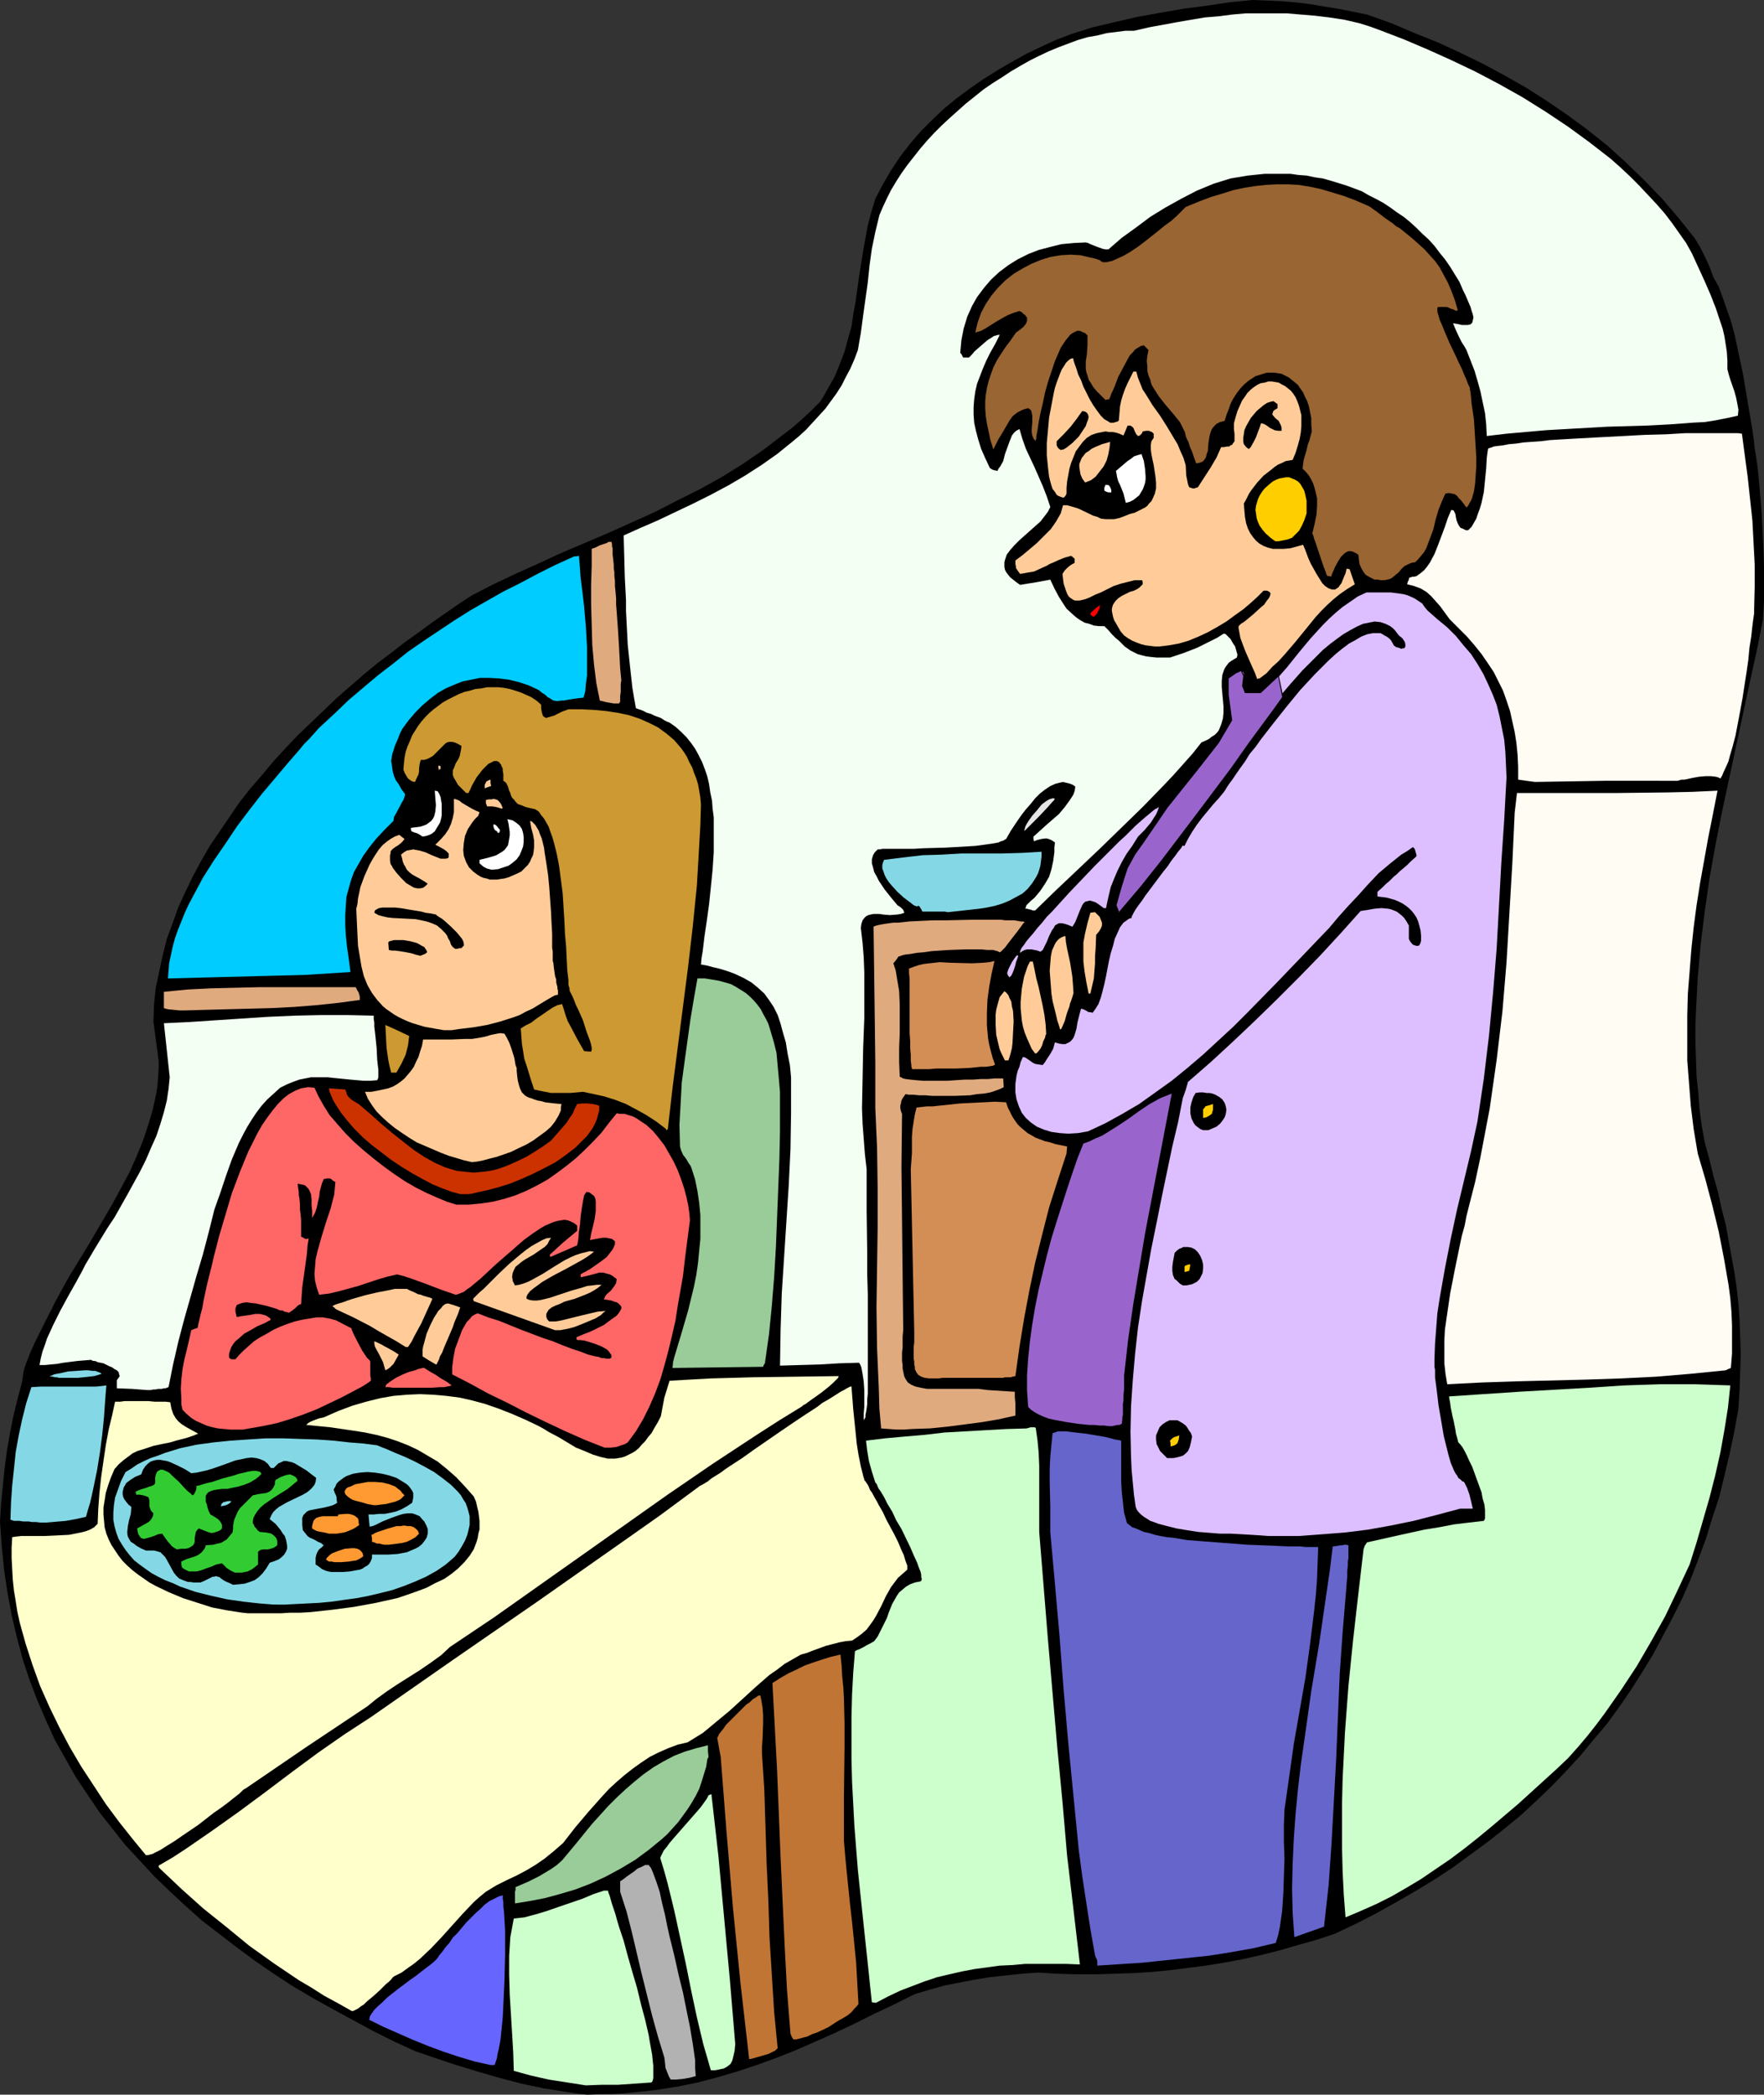 <?xml version="1.0" encoding="UTF-8" standalone="no"?>
<svg
   version="1.0"
   width="129.766mm"
   height="154.035mm"
   id="svg83"
   sodipodi:docname="Women at Odds.wmf"
   xmlns:inkscape="http://www.inkscape.org/namespaces/inkscape"
   xmlns:sodipodi="http://sodipodi.sourceforge.net/DTD/sodipodi-0.dtd"
   xmlns="http://www.w3.org/2000/svg"
   xmlns:svg="http://www.w3.org/2000/svg">
  <rect width="100%" height="100%" fill="#333333" stroke="none"/>
  <sodipodi:namedview
     id="namedview83"
     pagecolor="#ffffff"
     bordercolor="#000000"
     borderopacity="0.25"
     inkscape:showpageshadow="2"
     inkscape:pageopacity="0.0"
     inkscape:pagecheckerboard="0"
     inkscape:deskcolor="#d1d1d1"
     inkscape:document-units="mm" />
  <defs
     id="defs1">
    <pattern
       id="WMFhbasepattern"
       patternUnits="userSpaceOnUse"
       width="6"
       height="6"
       x="0"
       y="0" />
  </defs>
  <path
     style="fill:#000000;fill-opacity:1;fill-rule:evenodd;stroke:none"
     d="m 163.377,582.178 -3.07,-0.323 -3.07,-0.485 -6.141,-0.969 -6.141,-1.293 -6.141,-1.616 -6.141,-1.777 -5.818,-1.777 -5.818,-1.939 -5.656,-1.939 -5.979,-2.747 -5.818,-2.908 -5.656,-3.07 -5.656,-3.07 -5.494,-3.07 -5.494,-3.232 -5.171,-3.393 -5.171,-3.555 -5.01,-3.716 -4.848,-3.716 -4.848,-3.716 -4.525,-4.04 -4.363,-4.04 -4.363,-4.201 -4.04,-4.363 -4.04,-4.363 -3.717,-4.686 -3.555,-4.524 -3.394,-5.009 -3.232,-4.847 -2.909,-5.171 -2.909,-5.171 -2.424,-5.332 -2.424,-5.655 -2.101,-5.494 -1.939,-5.817 -1.616,-6.14 -1.454,-6.14 L 2.101,442.733 1.131,436.27 0.485,429.645 0,422.859 l 0.323,-5.171 0.485,-4.847 0.485,-4.847 0.646,-4.847 0.808,-4.686 0.97,-4.847 1.131,-4.686 1.293,-4.847 0.162,-1.131 0.162,-1.293 0.323,-1.454 0.485,-1.293 1.131,-2.908 1.293,-2.908 1.454,-2.908 1.454,-2.908 1.293,-2.585 0.646,-1.131 0.485,-1.131 2.101,-3.878 2.262,-4.04 4.848,-7.918 4.848,-8.241 2.424,-4.201 2.262,-4.201 2.262,-4.201 1.939,-4.363 1.778,-4.363 1.454,-4.363 1.293,-4.363 0.97,-4.524 0.323,-2.101 0.162,-2.262 0.162,-2.262 v -2.262 l -1.454,-10.988 0.162,-4.686 0.485,-4.686 0.97,-4.524 0.97,-4.524 1.131,-4.524 1.616,-4.363 1.616,-4.524 1.939,-4.201 2.101,-4.363 2.262,-4.201 2.424,-4.201 2.747,-4.04 2.747,-4.04 2.747,-4.04 3.07,-3.878 3.232,-3.716 3.232,-3.878 3.394,-3.716 3.394,-3.555 3.555,-3.393 3.717,-3.555 3.555,-3.393 3.717,-3.232 3.717,-3.232 3.717,-3.07 3.878,-2.908 3.717,-2.908 3.878,-2.747 3.717,-2.747 3.717,-2.585 3.717,-2.585 3.717,-2.424 5.979,-3.07 6.141,-2.908 6.464,-2.908 6.302,-2.908 12.928,-5.494 6.464,-2.908 6.464,-2.908 6.302,-3.232 6.141,-3.07 6.141,-3.393 5.979,-3.716 5.656,-3.878 2.747,-2.101 2.747,-2.101 2.747,-2.101 2.586,-2.262 2.586,-2.424 2.424,-2.424 1.131,-1.777 0.97,-1.777 1.939,-3.393 1.454,-3.555 1.293,-3.393 0.97,-3.555 0.97,-3.393 0.485,-3.393 0.646,-3.555 0.97,-6.948 1.131,-7.11 0.646,-3.555 0.646,-3.555 0.97,-3.716 1.131,-3.716 2.101,-4.04 2.262,-3.878 2.586,-3.878 2.747,-3.555 2.909,-3.393 3.232,-3.232 3.232,-3.07 3.555,-2.908 3.717,-2.747 3.717,-2.585 3.878,-2.424 3.878,-2.262 4.04,-2.262 4.04,-1.939 4.202,-1.939 4.202,-1.616 6.141,-1.939 6.141,-1.454 6.302,-1.454 6.302,-1.131 6.464,-1.131 6.302,-0.808 6.464,-0.969 L 348.248,0 l 7.918,0.323 3.878,0.323 4.04,0.485 3.878,0.646 4.04,0.646 4.04,0.808 4.04,0.808 6.787,2.424 6.464,2.747 6.464,2.585 6.302,2.908 6.302,3.07 5.979,3.232 5.979,3.393 5.818,3.716 5.656,3.878 5.494,4.04 5.494,4.363 5.171,4.686 5.01,4.847 5.01,5.171 4.686,5.494 4.525,5.655 1.454,2.424 1.293,2.585 1.293,2.747 1.131,3.07 1.454,2.585 1.131,3.07 1.131,3.232 1.131,3.232 0.97,3.555 0.808,3.716 1.616,7.594 1.293,7.756 1.293,7.594 0.485,3.555 0.162,1.777 0.323,1.777 0.485,3.393 0.323,3.07 0.808,9.695 0.485,9.856 0.162,4.847 v 4.847 5.009 l -0.323,5.171 -1.778,8.887 -1.939,8.725 -3.878,18.097 -3.878,18.097 -1.778,9.049 -1.616,9.049 -1.293,9.049 -1.131,9.21 -0.808,9.049 -0.485,9.21 -0.162,4.524 v 4.686 l 0.162,4.524 0.162,4.686 0.485,4.524 0.323,4.524 0.646,4.686 0.808,4.524 1.293,4.686 1.131,4.686 1.293,4.524 0.97,4.524 1.131,4.363 0.808,4.363 0.808,4.524 0.808,4.363 0.646,4.363 0.485,4.524 0.323,4.524 0.162,4.686 0.162,4.686 -0.162,4.847 -0.162,5.171 -0.323,5.171 -1.131,6.302 -1.293,6.14 -1.454,6.14 -1.454,5.979 -1.939,5.817 -1.778,5.817 -2.101,5.655 -2.101,5.494 -2.424,5.494 -2.586,5.171 -2.747,5.171 -2.747,5.171 -3.07,5.009 -3.07,4.847 -3.232,4.686 -3.394,4.686 -3.717,4.363 -3.717,4.524 -3.878,4.201 -4.04,4.201 -4.202,4.04 -4.363,4.04 -4.525,3.716 -4.686,3.716 -4.848,3.555 -4.848,3.555 -5.171,3.393 -5.333,3.232 -5.333,3.07 -5.494,3.07 -5.656,2.908 -5.818,2.747 -5.333,1.777 -5.171,1.454 -5.01,1.454 -5.171,1.293 -5.01,1.131 -5.171,0.969 -5.01,0.808 -5.01,0.646 -5.171,0.646 -5.01,0.485 -5.171,0.323 -5.171,0.162 -5.171,0.162 h -5.171 l -5.494,-0.162 -5.333,-0.323 -4.525,0.323 -4.525,0.485 -4.363,0.485 -4.04,0.646 -4.202,0.808 -4.202,0.808 -4.04,1.131 -4.363,1.293 -5.818,2.908 -5.818,2.747 -5.494,2.747 -5.494,2.585 -5.494,2.424 -5.171,2.262 -5.333,2.101 -5.333,1.939 -5.333,1.777 -5.494,1.616 -5.494,1.454 -5.656,1.131 -5.979,0.969 -6.141,0.646 -3.07,0.323 -3.232,0.162 h -3.232 z"
     id="path1" />
  <path
     style="fill:#ccffcc;fill-opacity:1;fill-rule:evenodd;stroke:none"
     d="m 162.893,579.593 -5.171,-0.808 -5.171,-0.808 -5.01,-1.131 -4.686,-1.293 -0.162,-5.171 -0.323,-5.332 -0.646,-10.664 -0.162,-5.494 v -5.332 l 0.162,-2.585 0.162,-2.585 0.485,-2.585 0.485,-2.585 1.454,-0.162 1.454,-0.162 3.07,-0.808 3.232,-0.969 3.232,-1.131 6.626,-2.262 3.07,-1.293 2.909,-0.969 h 1.131 l 0.162,0.646 0.323,0.808 0.323,1.131 0.323,1.131 0.485,1.454 0.485,1.454 0.485,1.777 0.485,1.616 0.646,1.939 0.646,1.939 1.131,4.201 1.293,4.524 1.293,4.363 1.131,4.686 1.131,4.201 0.97,4.201 0.323,1.939 0.323,1.777 0.323,1.777 0.162,1.616 0.162,1.454 v 1.293 1.131 0.969 l -0.162,0.808 -0.323,0.485 -9.373,0.646 h -4.525 z"
     id="path2" />
  <path
     style="fill:#b2b2b2;fill-opacity:1;fill-rule:evenodd;stroke:none"
     d="m 186.486,577.977 -0.485,-0.808 -0.323,-0.808 -0.646,-1.616 -0.162,-1.616 -0.162,-1.293 -1.778,-5.817 -1.616,-5.817 -2.909,-11.634 -2.747,-11.634 -1.454,-5.655 -1.778,-5.494 v -2.908 l 0.97,-0.646 0.808,-0.646 2.101,-1.454 0.97,-0.808 1.131,-0.485 0.97,-0.485 h 0.97 l 0.646,0.808 0.485,1.131 0.485,1.293 0.485,1.293 0.97,2.908 0.646,3.07 0.808,3.232 0.646,3.232 0.646,2.908 0.323,1.293 0.323,1.293 0.485,1.939 0.485,2.101 0.97,4.363 1.131,4.524 0.97,4.847 0.97,4.686 0.808,4.847 0.323,2.262 0.323,2.262 v 2.101 l 0.162,2.262 -1.778,0.485 -1.939,0.323 -1.778,0.162 h -0.808 z"
     id="path3" />
  <path
     style="fill:#ccffcc;fill-opacity:1;fill-rule:evenodd;stroke:none"
     d="m 197.637,575.392 -2.101,-7.271 -1.778,-7.433 -1.616,-7.594 -1.454,-7.271 -1.616,-7.433 -1.616,-7.433 -1.778,-7.271 -0.97,-3.555 -1.131,-3.716 0.162,-0.485 0.323,-0.646 0.485,-0.969 0.808,-0.969 0.808,-1.131 0.97,-1.131 2.262,-2.585 2.262,-2.585 2.262,-2.585 0.97,-1.131 0.808,-1.131 0.808,-1.131 0.485,-0.969 0.808,-0.323 0.97,8.564 0.97,8.564 1.616,17.451 1.616,17.451 1.454,17.451 -0.162,1.777 -0.323,1.454 -0.323,1.293 -0.485,0.969 -0.808,0.646 -0.485,0.323 -0.646,0.323 -0.808,0.162 -0.646,0.162 -0.97,0.162 z"
     id="path4" />
  <path
     style="fill:#6666ff;fill-opacity:1;fill-rule:evenodd;stroke:none"
     d="m 136.39,573.938 -4.363,-0.969 -4.363,-1.293 -4.363,-1.454 -4.363,-1.616 -4.363,-1.777 -4.04,-1.777 -4.04,-1.777 -3.878,-1.939 0.162,-0.323 v -0.485 l 0.485,-0.808 0.808,-1.131 0.97,-0.969 1.293,-1.131 1.293,-1.293 3.07,-2.424 3.232,-2.424 1.616,-1.131 1.454,-1.131 1.454,-1.131 1.293,-0.969 0.97,-0.808 0.808,-0.808 0.646,-0.969 0.808,-0.969 0.808,-1.131 1.131,-1.293 0.97,-1.454 1.293,-1.293 2.424,-2.908 2.586,-2.585 1.454,-1.293 1.131,-1.131 1.293,-0.969 1.293,-0.646 1.293,-0.646 1.131,-0.323 v 0.969 l 0.162,0.969 v 1.131 l 0.162,1.293 0.162,2.585 0.162,2.908 v 3.232 3.393 l -0.162,6.948 -0.323,7.11 -0.162,3.393 -0.323,3.232 -0.323,3.07 -0.485,2.585 -0.323,1.293 -0.162,1.131 -0.323,0.969 -0.323,0.969 z"
     id="path5" />
  <path
     style="fill:#c17535;fill-opacity:1;fill-rule:evenodd;stroke:none"
     d="m 208.302,572.322 -2.424,-21.167 -2.101,-21.006 -1.778,-21.006 -1.616,-20.844 -0.485,-2.585 -0.485,-2.747 0.323,-0.485 0.162,-0.485 0.646,-0.808 0.646,-0.808 0.646,-0.969 0.808,-0.808 1.939,-1.939 1.939,-1.939 0.97,-0.969 0.97,-0.646 0.808,-0.808 0.808,-0.485 0.646,-0.485 0.646,-0.162 0.162,0.646 0.162,0.808 0.162,0.969 0.162,0.969 0.162,2.101 v 2.262 l -0.162,4.524 -0.162,2.101 v 1.777 l 0.646,10.018 0.323,10.18 0.323,10.341 0.485,10.341 0.323,10.341 0.646,10.341 0.646,10.341 0.97,10.018 -0.646,0.646 -0.97,0.485 -0.97,0.485 -1.131,0.323 -2.262,0.646 -1.131,0.323 z"
     id="path6" />
  <path
     style="fill:#c17535;fill-opacity:1;fill-rule:evenodd;stroke:none"
     d="m 220.584,566.828 -0.485,-0.808 -0.323,-0.808 -0.97,-12.28 -0.646,-12.28 -1.131,-24.399 -0.97,-24.237 -0.646,-12.119 -0.646,-12.119 2.262,-1.454 2.262,-1.293 2.101,-0.969 2.262,-1.131 2.262,-0.808 2.424,-0.808 2.586,-0.808 2.747,-0.646 0.323,3.07 0.162,2.908 0.323,3.232 0.162,3.07 0.162,6.786 v 6.625 l -0.162,13.411 v 6.625 6.14 l 0.485,5.655 1.131,11.149 0.646,5.655 1.131,11.311 0.323,5.817 0.323,5.655 -0.485,0.646 -0.646,0.646 -0.808,0.969 -0.97,0.808 -1.293,0.808 -1.454,0.808 -2.747,1.777 -3.07,1.454 -1.454,0.485 -1.293,0.646 -1.293,0.323 -1.131,0.323 -0.808,0.162 z"
     id="path7" />
  <path
     style="fill:#ffffcc;fill-opacity:1;fill-rule:evenodd;stroke:none"
     d="m 97.768,558.91 -3.717,-2.101 -3.878,-2.101 -3.555,-2.262 -3.555,-2.101 -6.949,-4.686 -6.787,-4.847 -6.302,-5.171 -6.464,-5.171 -6.141,-5.494 -6.141,-5.817 -0.162,-0.323 v -0.323 l 3.878,-2.262 3.717,-2.424 7.272,-5.009 7.272,-5.171 7.434,-5.494 7.272,-5.494 7.434,-5.494 7.434,-5.171 3.717,-2.424 3.717,-2.424 22.947,-15.997 22.947,-15.835 22.786,-15.997 11.474,-8.079 11.15,-8.241 0.646,-0.323 0.808,-0.485 0.808,-0.485 0.97,-0.808 1.293,-0.808 1.293,-0.808 1.293,-0.969 1.454,-0.969 3.232,-2.101 3.394,-2.424 7.272,-5.009 3.555,-2.424 3.394,-2.262 3.232,-2.101 1.454,-1.131 1.454,-0.808 1.293,-0.808 1.293,-0.808 0.97,-0.646 0.97,-0.485 0.808,-0.485 0.646,-0.323 0.323,-0.162 h 0.323 l 0.485,6.302 0.646,6.302 0.323,3.232 0.485,3.07 0.646,3.232 0.808,3.232 0.162,0.323 v 0.323 l 0.323,0.323 0.323,0.485 0.323,0.485 0.323,0.646 0.323,0.808 0.485,0.646 0.97,1.777 0.485,0.808 0.485,0.969 1.131,1.939 0.97,2.101 2.262,4.201 0.97,1.939 0.808,1.939 0.808,1.777 0.485,1.616 0.485,1.293 v 0.646 0.485 l -1.293,1.131 -1.293,1.131 -0.97,1.293 -0.97,1.293 -1.454,2.585 -1.293,2.747 -1.454,2.747 -0.808,1.293 -0.808,1.131 -0.97,1.293 -1.293,1.131 -1.293,0.969 -1.454,0.969 -1.778,0.162 -1.778,0.323 -3.717,0.969 -1.778,0.646 -1.778,0.646 -1.616,0.646 -1.778,0.485 -2.262,1.293 -2.262,1.293 -2.101,1.616 -2.101,1.454 -3.717,3.232 -3.717,3.393 -3.717,3.393 -3.717,3.07 -1.939,1.616 -1.778,1.454 -2.101,1.293 -2.101,1.293 -2.747,0.646 -2.586,0.969 -2.586,1.131 -2.586,1.293 -2.424,1.616 -2.262,1.616 -2.262,1.777 -2.262,1.939 -2.101,1.939 -1.939,2.101 -3.878,4.363 -3.555,4.201 -3.394,4.363 -1.293,1.131 -1.293,1.131 -2.586,2.101 -2.586,1.777 -2.424,1.454 -2.747,1.454 -2.747,1.293 -2.909,1.454 -2.909,1.777 -1.778,1.454 -1.616,1.454 -3.07,3.232 -2.909,3.232 -2.909,3.232 -2.909,3.07 -3.07,2.908 -1.778,1.454 -1.616,1.131 -1.778,1.293 -1.939,0.969 -0.485,0.323 -0.485,0.646 -0.646,0.646 -0.808,0.646 -1.616,1.616 -1.778,1.616 -1.939,1.616 -0.808,0.808 -0.808,0.485 -0.808,0.646 -0.646,0.323 -0.646,0.323 z"
     id="path8" />
  <path
     style="fill:#ccffcc;fill-opacity:1;fill-rule:evenodd;stroke:none"
     d="m 242.4,556.487 -1.293,-12.28 -1.293,-12.119 -1.293,-12.28 -0.97,-12.28 -0.646,-12.28 -0.162,-6.14 v -5.979 -6.14 l 0.162,-6.14 0.323,-5.979 0.485,-5.979 0.323,-0.162 0.323,-0.162 0.485,-0.162 0.646,-0.323 0.646,-0.323 0.808,-0.485 0.97,-0.485 1.131,-0.646 0.97,-1.293 0.646,-1.293 1.293,-2.585 0.646,-1.293 0.485,-1.454 0.97,-2.424 0.646,-1.131 0.646,-1.131 0.646,-0.969 0.97,-0.808 0.97,-0.808 1.131,-0.646 1.293,-0.485 1.616,-0.323 0.162,-0.162 0.162,-0.485 -0.162,-0.485 v -0.646 l -0.162,-0.808 -0.323,-0.808 -0.323,-0.808 -0.323,-0.969 -0.97,-2.101 -0.97,-2.262 -2.424,-5.009 -1.454,-2.424 -1.131,-2.424 -1.293,-2.101 -0.97,-1.939 -0.485,-0.808 -0.485,-0.808 -0.485,-0.646 -0.323,-0.646 -0.162,-0.485 -0.162,-0.323 -0.162,-0.162 -0.162,-0.162 -0.97,-3.07 -0.808,-2.908 -0.485,-2.908 -0.323,-2.747 5.333,-0.646 5.333,-0.485 5.656,-0.485 5.494,-0.646 11.474,-0.646 5.656,-0.323 5.656,-0.162 0.646,-0.162 0.485,-0.162 h 0.646 0.485 l 0.323,0.162 0.485,3.393 0.323,3.393 0.162,3.716 v 14.704 3.716 l 2.424,29.893 2.586,29.893 1.454,15.189 1.293,15.027 1.778,15.027 1.778,15.189 -3.878,-0.162 h -3.878 -3.717 -3.717 l -3.555,0.323 -3.555,0.162 -3.555,0.485 -3.555,0.485 -3.394,0.646 -3.555,0.808 -3.394,0.808 -3.394,1.131 -3.394,1.293 -3.394,1.293 -3.394,1.616 -3.394,1.777 z"
     id="path9" />
  <path
     style="fill:#6565cc;fill-opacity:1;fill-rule:evenodd;stroke:none"
     d="m 305.1,546.307 v -0.485 -0.646 l -0.162,-0.646 -0.323,-0.646 -0.162,-0.485 -1.293,-7.271 -1.131,-7.271 -1.131,-7.433 -0.97,-7.271 -1.454,-14.866 -1.454,-14.866 -1.293,-14.704 -1.131,-14.866 -1.293,-14.704 -1.293,-14.381 v -7.11 l -0.162,-6.786 v -3.555 l 0.162,-3.393 0.323,-3.393 0.323,-3.232 0.646,-0.162 0.808,-0.323 h 2.262 l 1.293,0.162 1.293,0.162 2.909,0.323 2.909,0.485 2.747,0.485 1.293,0.323 1.131,0.323 0.97,0.162 0.808,0.162 v 5.655 5.655 l 0.162,2.908 0.323,2.908 0.323,2.908 0.808,2.908 0.646,0.485 0.808,0.646 0.97,0.323 1.131,0.485 1.131,0.485 1.454,0.323 1.616,0.485 1.454,0.323 1.778,0.323 1.778,0.162 3.878,0.646 4.04,0.323 4.202,0.323 8.403,0.646 4.04,0.162 4.04,0.162 3.555,0.162 h 1.616 1.616 l 1.454,0.162 h 1.293 1.131 1.131 l -0.162,4.363 -0.162,4.524 -0.323,4.363 -0.485,4.524 -1.131,9.21 -1.293,9.372 -1.616,9.21 -1.616,9.21 -1.293,9.21 -1.293,9.049 -0.162,4.201 v 4.686 l 0.162,4.686 -0.162,4.847 -0.162,4.847 -0.323,4.847 -0.323,2.262 -0.323,2.262 -0.485,2.262 -0.646,2.101 -6.141,1.454 -6.302,1.131 -6.141,0.969 -6.141,0.646 -6.141,0.646 -6.141,0.646 z"
     id="path10" />
  <path
     style="fill:#6565cc;fill-opacity:1;fill-rule:evenodd;stroke:none"
     d="m 359.883,538.39 -0.485,-6.786 -0.162,-6.786 0.162,-6.786 0.323,-6.948 0.485,-6.786 0.646,-6.786 0.808,-6.948 0.97,-6.786 1.939,-13.734 2.262,-13.573 1.939,-13.411 0.97,-6.625 0.808,-6.625 1.293,-0.162 0.808,-0.162 h 0.646 l 0.485,-0.162 h 0.485 l 0.646,0.162 v 0.485 0.646 0.485 1.131 0.808 l -0.162,0.969 v 1.131 l -0.162,1.454 v 1.616 l -0.162,1.777 -0.162,2.101 -0.97,11.634 -0.808,11.634 -0.97,23.268 -0.646,11.795 -0.646,11.795 -0.808,11.634 -0.646,5.817 -0.646,5.817 z"
     id="path11" />
  <path
     style="fill:#ccffcc;fill-opacity:1;fill-rule:evenodd;stroke:none"
     d="m 374.104,532.896 -0.485,-6.302 -0.323,-6.463 -0.162,-6.302 v -6.463 -6.463 l 0.162,-6.463 0.646,-12.927 0.97,-12.927 1.293,-12.765 1.454,-12.765 1.454,-12.442 0.323,-0.969 0.646,-0.969 7.918,-1.777 8.08,-1.777 4.04,-0.646 4.202,-0.808 4.04,-0.485 4.202,-0.485 0.323,-0.646 v -1.131 -1.293 l -0.162,-1.454 -0.485,-1.616 -0.323,-1.777 -1.293,-3.555 -1.293,-3.555 -0.808,-1.616 -0.646,-1.454 -0.646,-1.293 -0.646,-1.131 -0.646,-0.808 -0.485,-0.485 -0.323,-1.293 -0.323,-1.131 -0.162,-1.131 -0.162,-0.808 -0.323,-1.616 -0.323,-1.293 -0.485,-2.424 -0.162,-1.293 -0.162,-0.808 -0.162,-0.969 9.534,-0.646 4.848,-0.323 4.848,-0.323 19.715,-1.131 9.858,-0.646 9.858,-0.323 h 9.858 l 4.848,0.162 4.848,0.162 -0.323,3.07 -0.323,3.07 -0.97,6.14 -1.131,6.302 -1.454,6.463 -1.616,6.302 -1.778,6.14 -1.778,6.14 -1.939,6.14 -3.394,7.271 -3.394,7.11 -3.878,6.948 -4.04,6.948 -4.363,6.625 -4.525,6.463 -2.424,3.232 -2.424,3.07 -2.586,3.07 -2.747,3.07 -3.232,3.07 -3.555,3.232 -7.11,6.463 -7.434,6.302 -3.717,3.07 -3.878,3.07 -3.878,2.908 -4.04,2.747 -4.04,2.747 -4.04,2.424 -4.202,2.424 -4.202,2.101 -4.363,1.939 z"
     id="path12" />
  <path
     style="fill:#99cc99;fill-opacity:1;fill-rule:evenodd;stroke:none"
     d="m 143.177,529.018 v -0.808 -1.616 -0.808 l 0.162,-0.485 v -0.808 l 3.394,-1.454 3.232,-1.616 1.616,-0.969 1.616,-0.969 1.616,-1.131 1.454,-1.293 4.04,-4.847 4.202,-5.171 4.525,-5.009 2.424,-2.424 2.424,-2.262 2.424,-2.101 2.586,-2.101 2.747,-1.939 2.747,-1.616 3.07,-1.616 2.909,-1.131 3.232,-0.969 3.232,-0.808 v 0.808 0.808 l 0.162,1.616 -0.162,0.323 -0.162,0.323 -0.323,2.101 -0.646,2.101 -0.646,2.101 -0.646,1.939 -0.97,1.939 -1.131,1.939 -1.131,1.777 -1.293,1.777 -1.293,1.777 -1.454,1.616 -1.616,1.777 -1.616,1.454 -1.778,1.454 -1.778,1.454 -3.717,2.747 -4.04,2.424 -4.202,2.262 -4.202,1.939 -4.202,1.616 -4.363,1.293 -4.202,1.131 -4.202,0.808 z"
     id="path13" />
  <path
     style="fill:#ffffcc;fill-opacity:1;fill-rule:evenodd;stroke:none"
     d="m 40.562,515.607 -3.717,-4.524 -3.717,-4.686 -3.717,-5.009 -3.394,-5.171 -3.394,-5.171 -3.232,-5.494 -2.909,-5.494 -2.747,-5.655 -2.586,-5.817 -2.101,-5.817 -1.939,-5.979 -1.616,-5.817 -0.646,-2.908 -0.485,-3.07 -0.485,-2.908 -0.323,-3.07 -0.162,-2.908 -0.162,-3.07 v -2.908 l 0.162,-2.908 1.131,-0.162 1.454,-0.162 h 1.454 1.616 3.394 l 3.394,-0.162 3.394,-0.162 1.616,-0.323 1.616,-0.323 1.293,-0.323 1.293,-0.485 1.131,-0.646 0.97,-0.969 0.162,-4.04 0.323,-4.363 0.485,-4.524 0.646,-4.524 0.646,-4.363 0.808,-4.363 0.97,-4.04 0.808,-3.716 h 1.454 l 1.131,-0.162 h 6.787 l 1.616,0.162 h 0.808 1.131 1.131 l 1.293,0.162 0.162,0.969 0.162,0.808 0.485,1.454 0.646,1.131 0.808,0.969 0.97,0.808 1.293,0.808 1.454,0.808 1.778,0.969 -1.616,0.646 -1.454,0.485 -3.07,0.808 -1.616,0.485 -1.616,0.323 -3.07,0.646 -2.909,0.969 -1.616,0.485 -1.293,0.646 -1.293,0.969 -1.293,0.969 -1.293,1.131 -1.131,1.293 -0.97,2.262 -0.808,2.262 -0.646,2.101 -0.323,2.101 -0.323,1.939 v 1.939 l 0.162,1.777 0.162,1.777 0.485,1.777 0.646,1.616 0.808,1.616 0.97,1.454 0.97,1.454 1.131,1.454 1.293,1.293 1.454,1.293 1.454,1.131 1.616,1.131 1.616,1.131 1.778,0.969 3.717,1.777 3.878,1.616 4.04,1.293 4.04,1.293 4.202,0.808 4.202,0.646 1.616,0.162 h 2.101 6.949 l 2.586,-0.162 h 2.747 l 2.909,-0.162 5.979,-0.646 6.141,-0.808 6.141,-1.131 2.909,-0.646 2.909,-0.646 2.909,-0.969 2.747,-0.969 2.586,-0.969 2.424,-1.293 2.424,-1.131 2.101,-1.454 1.778,-1.454 1.778,-1.777 1.454,-1.777 1.131,-1.777 0.808,-2.101 0.323,-1.131 0.162,-1.131 0.323,-1.131 v -1.131 -1.293 l -0.162,-1.293 -0.162,-1.293 -0.323,-1.293 -0.323,-1.454 -0.646,-1.454 -2.424,-2.747 -2.424,-2.585 -2.586,-2.262 -2.586,-2.101 -2.747,-1.616 -2.747,-1.616 -2.747,-1.293 -2.909,-1.131 -2.909,-0.969 -3.07,-0.808 -3.07,-0.646 -3.07,-0.485 -6.626,-0.969 -6.626,-0.646 0.485,-0.485 0.485,-0.323 1.131,-0.485 1.293,-0.485 1.454,-0.323 4.04,-1.777 3.878,-1.454 3.878,-1.131 3.878,-0.969 3.717,-0.646 3.717,-0.323 3.717,-0.162 3.555,0.162 3.717,0.323 3.717,0.485 3.555,0.808 3.555,0.969 3.717,1.293 3.717,1.454 3.717,1.616 3.717,1.777 1.454,0.808 1.293,0.808 2.747,1.454 2.424,1.454 2.424,1.454 2.424,0.969 2.262,0.969 2.101,0.646 2.101,0.485 h 1.939 l 0.97,-0.162 0.97,-0.162 0.97,-0.323 0.97,-0.485 0.97,-0.485 0.808,-0.485 0.97,-0.808 0.808,-0.969 0.97,-0.969 0.808,-1.131 0.97,-1.131 0.808,-1.454 0.97,-1.616 0.808,-1.616 0.485,-2.585 0.485,-2.585 1.454,-4.686 5.656,-0.323 5.818,-0.323 11.797,-0.323 11.797,-0.162 11.958,-0.162 -0.162,0.485 -0.323,0.323 -0.485,0.485 -0.646,0.646 -1.293,1.131 -1.616,1.293 -1.778,1.293 -1.616,1.131 -0.646,0.485 -0.646,0.485 -0.646,0.323 -0.323,0.323 -6.302,3.878 -6.302,4.04 -12.282,8.079 -12.282,8.402 -12.12,8.564 -12.12,8.564 -12.12,8.564 -12.12,8.564 -12.282,8.241 -2.424,2.262 -2.909,2.101 -3.07,2.101 -3.07,1.939 -3.07,1.939 -2.909,1.939 -2.909,2.101 -2.586,2.101 -16.968,11.311 -16.806,11.472 -0.323,0.162 -0.485,0.323 -0.485,0.485 -0.485,0.485 -1.454,1.131 -1.616,1.293 -1.939,1.454 -2.101,1.454 -4.363,3.393 -4.525,3.07 -2.101,1.454 -2.101,1.293 -1.778,1.131 -1.616,0.808 -0.646,0.323 -0.646,0.162 -0.646,0.162 z"
     id="path14" />
  <path
     style="fill:#84d8e5;fill-opacity:1;fill-rule:evenodd;stroke:none"
     d="m 76.114,445.965 -4.04,-0.323 -4.363,-0.485 -4.525,-0.646 -4.363,-0.969 -4.525,-1.131 -4.202,-1.454 -2.101,-0.969 -2.101,-0.808 -1.939,-0.969 -1.778,-0.969 -1.616,-1.131 -1.778,-1.293 -1.454,-1.131 -1.293,-1.454 -1.131,-1.454 -0.97,-1.454 -0.97,-1.616 -0.646,-1.777 -0.485,-1.777 -0.323,-1.777 v -1.939 l 0.162,-2.101 0.323,-2.101 0.808,-2.262 0.808,-2.262 1.293,-2.585 1.616,-0.969 1.616,-1.131 1.939,-0.969 1.778,-0.808 1.939,-0.646 2.101,-0.808 4.202,-1.293 4.525,-0.969 4.686,-0.646 4.686,-0.485 4.848,-0.323 5.01,-0.323 h 4.848 l 4.686,0.162 4.848,0.162 4.525,0.323 4.363,0.485 4.04,0.323 3.717,0.485 1.131,0.485 1.293,0.485 2.586,1.131 2.747,1.131 2.747,1.293 2.747,1.454 2.586,1.454 2.424,1.777 2.262,1.777 0.97,0.969 0.97,0.969 0.808,0.969 0.646,1.131 0.646,0.969 0.485,1.293 0.323,1.131 0.323,1.293 v 1.293 1.131 l -0.323,1.454 -0.323,1.293 -0.646,1.616 -0.808,1.454 -0.97,1.616 -1.131,1.454 -2.424,2.101 -2.586,1.777 -2.909,1.616 -2.909,1.293 -3.232,1.293 -3.232,1.131 -3.232,0.808 -3.394,0.808 -3.394,0.646 -3.555,0.485 -3.394,0.485 -3.394,0.323 -3.232,0.162 -3.232,0.162 -3.07,0.162 z"
     id="path15" />
  <path
     style="fill:#000000;fill-opacity:1;fill-rule:evenodd;stroke:none"
     d="m 64.802,440.471 -0.97,-0.485 -0.808,-0.323 -0.646,-0.323 -0.485,-0.323 -0.485,-0.323 -0.323,-0.323 -0.485,-0.162 -0.646,-0.162 -0.323,0.162 h -0.485 l -0.646,0.323 -0.646,0.323 -0.97,0.485 -1.131,0.485 h -0.97 -0.97 l -0.97,-0.162 h -0.646 l -1.293,-0.485 -1.131,-0.485 -0.808,-0.808 -0.646,-0.808 -0.97,-1.777 -0.97,-1.777 -0.485,-0.808 -0.646,-0.646 -0.646,-0.646 -1.131,-0.323 -0.646,-0.162 h -0.646 -0.646 -0.97 l -1.454,-0.646 -1.131,-0.646 -0.808,-0.646 -0.808,-0.485 -0.485,-0.808 -0.323,-0.646 -0.162,-0.808 v -0.646 l 0.162,-1.454 0.323,-1.616 0.485,-1.777 0.162,-1.939 -0.808,-0.646 -0.646,-0.808 -0.485,-0.646 -0.323,-0.646 -0.162,-0.808 v -0.646 l 0.162,-0.646 0.162,-0.646 0.323,-0.485 0.323,-0.646 0.646,-0.485 0.646,-0.485 1.293,-0.808 1.616,-0.646 0.485,-1.293 0.646,-0.969 0.808,-0.808 0.646,-0.485 0.97,-0.323 0.808,-0.162 h 0.97 l 0.808,0.162 0.97,0.162 0.97,0.323 2.101,0.969 1.939,0.969 1.778,1.131 1.454,-0.162 1.454,-0.323 1.454,-0.323 1.616,-0.485 3.232,-1.131 3.07,-1.131 1.616,-0.323 1.454,-0.323 1.454,-0.162 1.293,0.162 1.131,0.323 1.131,0.485 0.97,0.808 0.323,0.485 0.485,0.646 h 0.808 l 0.646,-0.646 0.646,-0.646 0.808,-0.323 0.646,-0.323 h 0.808 l 0.646,0.162 0.808,0.162 0.808,0.323 1.616,0.969 1.616,0.969 1.454,1.131 1.293,0.969 -0.162,1.131 -0.323,0.808 -0.646,0.808 -0.646,0.646 -0.808,0.646 -1.131,0.646 -4.363,2.101 -1.131,0.646 -1.131,0.646 -0.808,0.646 -0.808,0.808 -0.485,0.808 -0.485,1.131 1.616,1.293 1.454,1.777 0.485,0.808 0.646,0.808 0.323,0.969 0.162,0.808 0.162,0.969 v 0.808 l -0.323,0.808 -0.485,0.808 -0.646,0.646 -0.808,0.646 -1.131,0.485 -1.454,0.485 -0.97,1.616 -0.97,1.293 -1.131,1.131 -1.131,0.808 -1.293,0.485 -1.454,0.485 -1.454,0.162 z"
     id="path16" />
  <path
     style="fill:#32cc32;fill-opacity:1;fill-rule:evenodd;stroke:none"
     d="m 65.286,437.078 -1.293,-0.646 -0.97,-0.646 -0.646,-0.646 -0.646,-0.646 -1.616,0.323 -1.454,0.646 -1.454,0.485 -1.293,0.485 -1.293,0.323 H 53.166 52.52 l -0.646,-0.323 -0.646,-0.323 -0.646,-0.485 -0.162,-0.808 v -0.808 l 0.97,-0.485 0.808,-0.323 2.101,-0.646 0.97,-0.485 0.808,-0.646 0.646,-0.808 0.323,-0.485 0.162,-0.646 2.101,-0.162 1.131,-0.323 0.97,-0.162 0.808,-0.485 0.808,-0.485 0.808,-0.969 0.808,-0.969 0.162,-0.969 v -0.969 l 0.162,-0.808 0.162,-0.808 0.485,-1.131 0.485,-1.131 0.646,-0.969 0.97,-0.969 1.131,-1.131 0.646,-0.646 0.808,-0.808 1.454,-0.323 1.131,-0.162 1.131,-0.162 0.808,-0.323 0.646,-0.485 0.485,-0.646 0.485,-0.969 v -0.646 l 0.162,-0.485 0.162,-0.162 0.323,-0.162 0.808,-0.485 0.808,-0.323 0.97,-0.323 0.97,-0.162 0.808,0.323 0.323,0.162 0.485,0.323 0.323,0.485 0.162,0.485 -0.808,0.646 -0.97,0.808 -0.97,0.808 -1.293,0.808 -2.586,1.616 -2.586,1.777 -1.131,0.969 -0.808,0.969 -0.646,0.969 -0.485,0.969 -0.162,0.969 v 0.485 l 0.323,0.485 0.162,0.485 0.485,0.485 0.323,0.485 0.646,0.485 1.778,0.162 0.808,0.162 0.646,0.162 0.646,0.485 0.646,0.646 0.323,0.808 v 0.646 0.646 l -0.646,0.485 -0.646,0.323 -1.293,0.323 h -0.646 -0.646 l -0.808,0.162 -0.646,0.485 v 3.555 l -0.808,0.646 -0.808,0.646 -0.646,0.323 -0.646,0.323 -0.808,0.162 -0.808,0.162 h -0.97 z"
     id="path17" />
  <path
     style="fill:#000000;fill-opacity:1;fill-rule:evenodd;stroke:none"
     d="m 92.112,436.916 -0.808,-0.162 -0.646,-0.162 -1.131,-0.485 -0.808,-0.646 -0.485,-0.323 -0.485,-0.323 v -1.131 -0.646 l 0.162,-0.808 0.162,-0.485 0.323,-0.646 0.323,-0.485 0.646,-0.485 0.646,-0.646 -0.808,-0.646 -0.808,-0.323 -0.808,-0.485 -0.646,-0.323 -0.808,-0.323 -0.646,-0.485 -0.646,-0.808 -0.646,-0.808 -0.162,-1.454 v -1.131 -0.808 l 0.323,-0.808 0.485,-0.485 0.485,-0.485 0.646,-0.323 0.808,-0.162 1.616,-0.323 0.97,-0.162 0.808,-0.162 1.939,-0.485 0.808,-0.323 0.808,-0.485 -0.162,-1.131 v -0.485 l -0.162,-0.485 -0.323,-0.646 -0.323,-0.969 0.485,-0.808 0.323,-0.808 0.646,-0.646 0.646,-0.485 0.646,-0.485 0.808,-0.485 1.778,-0.646 1.939,-0.323 2.101,-0.162 2.101,0.162 2.101,0.323 1.939,0.485 1.939,0.646 1.616,0.969 1.293,0.808 0.646,0.646 0.485,0.646 0.323,0.485 0.323,0.646 v 0.646 0.646 l -0.162,0.808 -0.162,0.646 -1.454,0.969 -1.454,0.808 -1.616,0.646 -1.454,0.323 -1.616,0.323 h -1.616 l -1.454,0.162 h -1.454 l 0.162,1.777 0.162,1.616 0.808,-0.162 0.808,-0.323 0.97,-0.485 0.97,-0.485 2.424,-0.969 2.262,-0.808 1.131,-0.323 1.293,-0.162 h 1.131 l 0.97,0.323 1.131,0.485 0.808,0.969 0.485,0.485 0.323,0.646 0.323,0.646 0.323,0.808 v 1.293 l -0.323,1.131 -0.646,0.969 -0.646,0.808 -0.97,0.808 -0.97,0.485 -1.131,0.485 -1.131,0.485 -2.586,0.485 -2.586,0.162 h -2.424 -1.131 -0.97 v 0.969 l -0.323,0.808 -0.323,0.646 -0.646,0.646 -0.646,0.323 -0.646,0.485 -0.808,0.323 -0.97,0.162 -1.778,0.323 -1.939,0.162 z"
     id="path18" />
  <path
     style="fill:#ff9932;fill-opacity:1;fill-rule:evenodd;stroke:none"
     d="m 92.92,434.17 -0.646,-0.162 h -0.323 -0.485 l -0.485,-0.323 -0.323,-0.162 0.162,-0.485 0.323,-0.323 0.485,-0.485 0.646,-0.485 1.616,-0.646 1.939,-0.646 1.939,-0.162 h 0.808 l 0.808,0.162 0.646,0.323 0.485,0.485 0.323,0.485 0.162,0.808 -0.97,0.646 -0.97,0.485 -1.131,0.162 -0.97,0.162 -2.101,0.162 z"
     id="path19" />
  <path
     style="fill:#32cc32;fill-opacity:1;fill-rule:evenodd;stroke:none"
     d="m 49.126,430.615 -0.808,-0.485 -0.646,-0.485 -0.485,-0.646 -0.485,-0.485 -0.808,-1.131 -0.808,-1.131 -1.131,0.162 -1.131,0.485 -0.97,0.323 -1.131,0.323 -0.808,0.162 -0.485,-0.162 -0.323,-0.162 -0.323,-0.485 -0.323,-0.485 -0.162,-0.646 -0.162,-0.969 1.454,-0.808 1.454,-0.808 0.646,-0.485 0.485,-0.646 0.323,-0.646 0.162,-0.808 -0.485,-0.485 -0.323,-0.485 -0.323,-0.969 v -0.808 -0.808 l -0.162,-0.646 -0.162,-0.323 -0.485,-0.162 -0.323,-0.162 -0.646,-0.162 -0.97,-0.162 h -0.97 v -0.485 l -0.162,-0.323 0.646,-0.323 0.808,-0.323 1.616,-0.485 0.808,-0.323 0.646,-0.162 0.646,-0.323 0.323,-0.485 v -0.808 -0.808 l 0.162,-0.646 0.162,-0.485 0.162,-0.323 0.323,-0.323 0.323,-0.162 0.323,-0.162 h 0.646 l 0.808,0.323 0.97,0.485 0.808,0.808 1.939,1.777 1.616,1.777 0.808,0.808 0.646,0.485 0.485,0.485 0.323,0.162 0.323,-0.323 0.162,-0.323 0.323,-0.646 0.162,-0.646 v -0.646 l 0.808,-0.162 0.97,-0.323 1.131,-0.323 1.454,-0.323 2.909,-0.969 3.07,-0.808 1.454,-0.485 1.454,-0.323 1.293,-0.323 1.131,-0.162 h 0.97 l 0.646,0.162 0.485,0.162 0.162,0.323 0.162,0.162 -0.808,0.808 -0.808,0.646 -1.616,0.969 -1.616,0.646 -1.616,0.485 -1.616,0.323 -1.454,0.323 H 61.731 l -1.131,0.162 -1.131,0.162 -0.97,0.323 -0.646,0.323 -0.485,0.646 -0.162,0.323 v 0.485 0.646 0.485 l 0.323,0.808 0.162,0.808 0.323,0.969 0.485,0.969 1.131,0.646 0.97,0.646 0.485,0.485 0.323,0.485 0.323,0.646 v 0.969 l -0.485,0.485 -0.646,0.323 -0.485,0.162 -0.485,0.162 -0.808,0.162 -0.646,-0.162 -1.293,-0.485 -0.808,-0.323 -0.808,-0.323 -0.485,0.485 -0.323,0.485 -0.162,0.808 -0.162,0.969 v 0.969 l -0.162,0.485 -0.162,0.323 -0.323,0.323 -0.485,0.323 -0.646,0.323 -0.808,0.162 h -1.131 z"
     id="path20" />
  <path
     style="fill:#ff9932;fill-opacity:1;fill-rule:evenodd;stroke:none"
     d="m 106.817,429.322 -0.808,-0.162 -0.485,-0.162 h -0.485 -0.323 l -0.646,-0.323 -0.646,-0.162 v -0.969 l -0.162,-0.969 0.485,-0.162 0.485,-0.323 0.808,-0.323 0.97,-0.323 1.939,-0.646 2.262,-0.646 h 1.131 l 0.97,-0.162 1.131,0.162 h 0.808 l 0.808,0.323 0.646,0.485 0.485,0.485 0.323,0.808 -0.97,0.969 -1.131,0.646 -1.293,0.646 -1.293,0.323 -1.131,0.162 -1.293,0.162 -1.293,0.162 z"
     id="path21" />
  <path
     style="fill:#ddbfff;fill-opacity:1;fill-rule:evenodd;stroke:none"
     d="m 354.55,426.898 h -0.808 -1.131 l -2.101,-0.162 -2.586,-0.162 -2.747,-0.162 -3.07,-0.162 h -2.909 l -6.141,-0.485 -3.07,-0.485 -2.909,-0.485 -2.586,-0.646 -2.424,-0.646 -1.293,-0.485 -0.97,-0.323 -0.97,-0.646 -0.808,-0.485 -0.808,-0.646 -0.646,-0.646 -0.485,-0.646 -0.323,-0.808 -0.485,-3.393 -0.323,-3.393 -0.323,-3.393 -0.162,-3.555 -0.162,-7.11 0.162,-7.271 0.485,-7.11 0.646,-7.433 0.808,-7.271 1.131,-7.433 1.293,-7.271 1.293,-7.271 1.454,-7.11 1.454,-7.271 1.454,-6.948 1.454,-6.948 1.616,-6.786 1.293,-6.625 0.808,-2.262 0.646,-2.262 6.302,-5.494 6.141,-5.655 6.141,-5.817 6.141,-5.979 6.141,-6.14 5.818,-5.979 5.818,-6.302 5.494,-6.14 2.101,-0.323 1.778,-0.323 1.939,-0.162 1.778,0.162 0.808,0.162 0.808,0.323 0.808,0.323 0.646,0.485 0.808,0.646 0.646,0.646 0.646,0.969 0.646,1.131 v 1.939 0.808 0.969 l 0.323,0.646 0.485,0.646 0.323,0.323 0.485,0.162 0.485,0.162 h 0.485 l 0.323,-0.162 0.162,-0.323 0.162,-0.323 0.162,-0.646 v -1.454 l -0.162,-1.454 -0.323,-1.293 -0.323,-1.131 -0.485,-1.131 -0.646,-0.969 -0.646,-0.808 -0.808,-0.808 -0.808,-0.646 -0.97,-0.646 -0.97,-0.485 -1.131,-0.485 -1.131,-0.323 -1.131,-0.323 -1.293,-0.162 -1.293,-0.162 v -1.293 l 1.454,-1.293 0.808,-0.808 1.131,-0.969 0.485,-0.485 0.646,-0.646 0.808,-0.646 0.808,-0.808 0.97,-0.808 1.131,-0.969 1.131,-1.131 1.454,-1.293 v -0.485 l -0.162,-0.485 -0.162,-0.646 -0.162,-0.485 -0.485,-0.485 -1.616,1.131 -1.616,0.969 -3.232,2.585 -3.07,2.585 -2.909,3.07 -2.747,3.07 -2.747,2.908 -2.747,3.07 -2.586,3.07 -3.555,3.716 -3.555,3.716 -7.595,7.917 -7.918,8.079 -4.04,4.04 -4.202,3.878 -4.202,3.878 -4.363,3.716 -4.363,3.555 -4.525,3.232 -4.525,3.232 -4.686,2.747 -4.686,2.585 -4.848,2.262 -2.747,0.485 -2.747,0.162 -2.424,-0.162 -2.262,-0.323 -2.101,-0.646 -1.939,-0.808 -1.616,-1.131 -1.454,-1.293 -1.131,-1.454 -0.808,-1.777 -0.646,-1.939 -0.323,-1.939 v -2.262 l 0.162,-1.293 0.162,-1.131 0.323,-1.293 0.485,-1.131 0.323,-1.293 0.646,-1.454 0.646,0.162 0.485,0.323 0.485,0.323 1.131,0.808 0.646,0.323 0.97,0.162 1.131,0.162 0.646,-0.808 0.485,-0.808 0.97,-1.454 0.808,-1.454 0.485,-1.777 1.131,0.323 0.97,0.162 h 0.808 l 0.646,-0.323 0.646,-0.323 0.485,-0.485 0.485,-0.646 0.323,-0.808 0.485,-1.616 0.323,-1.939 0.485,-1.939 0.485,-1.777 0.646,0.162 0.646,0.323 0.808,0.485 h 0.485 l 0.646,0.162 0.808,-1.131 0.808,-1.293 0.646,-1.777 0.485,-1.777 0.485,-1.939 0.485,-2.262 0.808,-4.201 0.485,-2.101 0.646,-2.101 0.485,-1.939 0.808,-1.777 0.646,-1.454 0.97,-1.293 0.485,-0.323 0.646,-0.485 0.485,-0.323 0.646,-0.162 v -0.323 l 0.162,-0.323 0.323,-0.646 0.646,-1.131 0.808,-1.131 0.97,-1.293 0.97,-1.454 2.424,-3.232 2.424,-3.232 1.293,-1.616 0.97,-1.454 1.131,-1.454 0.808,-1.131 0.808,-0.969 0.485,-0.808 0.162,0.162 h 0.323 l 0.97,-1.939 1.131,-1.939 1.293,-1.939 1.454,-1.939 3.07,-3.716 1.616,-1.777 1.454,-1.777 0.323,-0.485 0.485,-0.808 0.646,-0.969 0.97,-1.293 0.97,-1.454 1.131,-1.616 1.293,-1.777 1.293,-2.101 1.616,-1.939 1.616,-2.262 3.394,-4.363 3.717,-4.686 3.717,-4.524 4.04,-4.363 1.939,-1.939 1.939,-1.939 1.939,-1.777 1.778,-1.454 1.939,-1.454 1.778,-0.969 1.616,-0.969 1.616,-0.646 1.616,-0.323 h 1.454 0.646 l 0.646,0.323 0.485,0.323 0.646,0.323 0.646,0.485 0.485,0.485 0.485,0.808 0.323,0.646 0.646,0.485 0.646,0.162 0.485,0.162 0.323,0.162 0.485,-0.162 h 0.323 l 0.162,-0.162 0.162,-0.323 v -0.323 -0.323 l -0.162,-0.646 -0.646,-0.969 -0.97,-0.808 -0.646,-0.808 -0.485,-0.646 -0.646,-0.646 -0.646,-0.485 -1.293,-0.646 -1.454,-0.485 -1.616,-0.162 -1.616,0.323 -1.616,0.323 -1.778,0.808 -1.778,0.969 -1.939,1.131 -1.778,1.293 -1.939,1.454 -1.939,1.616 -1.778,1.777 -1.939,1.939 -1.939,1.939 -3.717,4.201 -3.555,4.201 -3.394,4.363 -1.454,2.101 -1.616,1.939 -1.293,1.939 -1.293,1.777 -1.131,1.616 -1.131,1.616 -0.97,1.293 -0.808,1.131 -0.646,0.969 -0.485,0.808 -7.272,9.533 -6.949,9.533 -7.11,9.372 -3.717,4.686 -3.717,4.524 v -1.293 l 0.162,-1.616 0.485,-2.747 0.97,-2.747 1.131,-2.747 1.616,-2.585 1.616,-2.585 1.778,-2.747 2.101,-2.424 4.04,-5.009 4.202,-5.009 1.778,-2.424 1.939,-2.262 1.616,-2.424 1.454,-2.424 1.616,-2.424 1.616,-2.424 0.808,-1.131 0.97,-1.131 0.97,-0.808 1.131,-0.808 -0.162,-0.969 v -0.969 l -0.485,-2.424 -0.485,-2.424 -0.323,-2.585 v -1.131 -1.293 l 0.162,-0.969 0.162,-0.808 0.485,-0.808 0.646,-0.485 0.808,-0.485 h 0.97 l 0.162,0.646 v 0.646 l -0.323,1.454 -0.162,1.454 -0.162,0.646 v 0.485 l 0.162,0.485 0.162,0.323 0.323,0.323 0.646,0.162 h 0.646 0.97 l 1.293,-0.323 1.454,-0.323 1.939,-1.777 1.778,-1.777 3.394,-3.878 3.232,-4.04 3.232,-3.878 3.394,-3.716 1.778,-1.777 1.778,-1.616 1.939,-1.616 2.101,-1.454 2.101,-1.454 2.424,-1.131 h 4.525 2.262 l 2.424,0.323 1.131,0.162 1.131,0.323 1.131,0.485 0.97,0.485 0.97,0.646 0.97,0.646 0.646,0.969 0.808,0.969 2.747,2.424 2.747,2.262 2.424,2.424 2.101,2.585 2.101,2.424 1.778,2.747 1.616,2.747 1.293,2.747 1.293,2.908 1.131,2.908 0.808,3.232 0.646,3.232 0.646,3.232 0.323,3.393 0.162,3.393 0.162,3.716 -0.646,11.957 -0.808,11.957 -0.646,11.957 -0.646,11.795 -0.97,11.957 -1.131,11.957 -1.454,12.119 -1.778,11.957 -1.778,8.241 -1.939,8.079 -1.939,8.079 -1.778,8.241 -1.616,8.241 -1.454,8.241 -0.646,4.201 -0.323,4.201 -0.323,4.201 -0.162,4.363 v 0.485 0.646 0.969 l 0.162,0.808 v 2.101 l 0.323,2.424 0.323,2.585 0.323,2.747 0.97,5.655 0.485,2.908 0.646,2.585 0.646,2.585 0.646,2.262 0.808,1.939 0.485,0.969 0.485,0.646 0.323,0.646 0.646,0.485 0.485,0.485 0.485,0.162 0.808,1.616 0.646,1.777 0.485,1.939 0.485,2.101 h -0.323 -0.646 -0.485 -1.293 -0.808 l -6.626,1.777 -6.302,1.616 -6.302,1.293 -6.302,1.131 -6.464,0.808 -6.302,0.485 -6.464,0.485 z"
     id="path22" />
  <path
     style="fill:#ff9932;fill-opacity:1;fill-rule:evenodd;stroke:none"
     d="m 91.465,426.252 -1.293,-0.323 -0.97,-0.162 -0.808,-0.162 -0.485,-0.162 -0.646,-0.323 -0.485,-0.323 v -0.646 l 0.162,-0.646 0.162,-0.646 0.162,-0.323 0.646,-0.646 0.97,-0.323 0.97,-0.162 h 4.04 l 0.162,-0.323 v -0.162 l 1.939,-0.162 h 0.97 l 0.808,0.162 0.808,0.323 0.646,0.485 0.323,0.323 0.162,0.646 v 0.485 l 0.162,0.646 -1.131,0.808 -0.97,0.485 -1.131,0.485 -0.97,0.323 -2.101,0.323 z"
     id="path23" />
  <path
     style="fill:#84d8e5;fill-opacity:1;fill-rule:evenodd;stroke:none"
     d="m 12.766,423.182 h -1.454 l -1.293,-0.162 H 8.888 L 7.918,422.859 H 7.11 6.464 L 5.333,422.697 H 4.525 3.878 l -0.97,-0.323 0.162,-4.847 0.323,-4.686 0.485,-4.524 0.485,-4.686 0.808,-4.524 0.97,-4.524 1.131,-4.524 1.454,-4.524 2.586,-0.162 h 2.424 5.171 5.171 2.747 l 2.747,-0.323 -0.162,1.939 -0.162,2.101 -0.162,2.262 -0.162,2.424 -0.485,4.847 -0.646,5.009 -0.808,5.009 -0.97,4.686 -0.485,2.262 -0.485,2.101 -0.646,2.101 -0.485,1.777 -2.909,0.646 -2.747,0.485 z"
     id="path24" />
  <path
     style="fill:#84d8e5;fill-opacity:1;fill-rule:evenodd;stroke:none"
     d="m 61.408,418.658 0.162,-0.646 0.485,-0.485 0.646,-0.162 0.646,-0.162 h 0.485 0.485 l -0.323,0.485 -0.485,0.323 -0.646,0.323 -0.646,0.162 z"
     id="path25" />
  <path
     style="fill:#ff9932;fill-opacity:1;fill-rule:evenodd;stroke:none"
     d="m 103.909,418.335 -1.778,-0.323 -1.616,-0.485 -1.293,-0.323 -1.131,-0.323 -0.808,-0.485 -0.646,-0.485 -0.323,-0.323 -0.323,-0.323 -0.162,-0.485 v -0.323 l 0.162,-0.323 0.323,-0.485 0.485,-0.323 0.646,-0.162 0.646,-0.323 0.646,-0.323 1.778,-0.323 1.778,-0.323 h 1.939 l 2.101,0.162 1.939,0.485 0.808,0.323 0.808,0.323 0.808,0.646 0.646,0.485 0.485,0.646 0.646,0.646 -0.323,0.323 -0.323,0.323 -0.323,0.323 -0.485,0.323 -1.131,0.485 -1.293,0.323 -1.293,0.323 -1.454,0.162 -1.131,0.162 z"
     id="path26" />
  <path
     style="fill:#000000;fill-opacity:1;fill-rule:evenodd;stroke:none"
     d="m 324.492,405.246 -0.646,-0.646 -0.646,-0.646 -0.646,-0.646 -0.323,-0.646 -0.646,-1.293 -0.162,-1.293 v -1.131 l 0.485,-1.131 0.485,-1.131 0.808,-0.808 0.97,-0.646 0.97,-0.485 h 1.131 1.131 l 1.131,0.646 0.485,0.323 0.646,0.485 0.485,0.646 0.485,0.808 0.485,0.646 0.323,0.969 -0.323,1.616 -0.323,1.293 -0.485,1.131 -0.646,0.646 -0.808,0.646 -1.131,0.323 -0.646,0.162 -0.808,0.162 h -0.808 z"
     id="path27" />
  <path
     style="fill:#ff6666;fill-opacity:1;fill-rule:evenodd;stroke:none"
     d="m 168.064,402.338 -5.333,-2.101 -5.494,-2.424 -5.494,-2.585 -5.333,-2.585 -5.333,-2.747 -5.333,-2.585 -5.01,-2.747 -5.01,-2.585 v -0.969 -1.131 l 0.162,-1.131 0.162,-1.293 0.485,-2.585 0.97,-2.585 0.97,-2.585 0.646,-1.131 0.646,-1.131 0.808,-0.808 0.646,-0.808 0.808,-0.485 0.808,-0.323 2.909,1.131 3.07,0.969 5.979,2.424 5.979,2.262 2.909,0.969 2.747,1.131 2.586,0.969 2.424,0.808 2.101,0.808 1.939,0.485 0.97,0.162 0.808,0.323 h 0.646 l 0.646,0.162 h 0.485 0.485 l 0.323,-0.162 0.162,-0.162 v -0.646 l -0.323,-0.485 -0.485,-0.646 -0.485,-0.485 -1.454,-0.808 -1.616,-0.646 -1.454,-0.485 -1.616,-0.485 -1.293,-0.162 h -0.646 l -0.323,-0.162 v -0.646 l 0.808,-0.323 1.131,-0.485 1.293,-0.485 1.454,-0.646 2.909,-1.454 1.293,-0.969 1.131,-0.808 1.131,-0.808 0.646,-0.808 0.485,-0.808 0.162,-0.323 v -0.485 l -0.162,-0.323 -0.323,-0.323 -0.323,-0.323 -0.485,-0.323 -0.646,-0.162 -0.808,-0.323 -0.97,-0.162 -1.131,-0.162 0.323,-0.808 0.485,-0.646 1.131,-0.969 0.485,-0.646 0.485,-0.646 0.485,-0.808 0.162,-1.131 -0.646,-0.485 -0.646,-0.485 -0.646,-0.323 -0.646,-0.162 -1.131,-0.323 h -1.131 l -1.131,0.323 -1.293,0.323 -1.293,0.323 -1.454,0.323 v -0.808 l 0.485,-0.323 0.646,-0.323 1.454,-0.808 1.616,-1.131 1.616,-1.131 1.454,-1.131 1.131,-1.454 0.485,-0.646 0.323,-0.646 0.323,-0.808 v -0.808 l -0.808,-0.646 -0.808,-0.162 -0.808,-0.162 h -0.97 l -1.939,0.323 -1.616,0.323 0.162,-0.808 0.162,-0.969 0.485,-1.939 0.485,-2.101 0.323,-2.262 v -0.969 -0.969 -0.808 l -0.162,-0.808 -0.323,-0.646 -0.646,-0.485 -0.646,-0.485 -0.808,-0.162 -0.323,0.485 -0.323,0.485 -0.162,0.808 -0.162,0.808 -0.323,1.939 -0.323,2.262 -0.162,2.101 -0.323,2.262 -0.162,1.939 -0.162,0.969 -0.162,0.808 -3.717,1.616 -3.717,1.616 -0.162,-0.323 v -0.323 l 3.717,-3.393 3.878,-3.232 v -1.454 l -0.808,-0.646 -0.97,-0.485 -0.808,-0.323 -0.97,-0.162 -0.97,0.162 -0.97,0.162 -1.131,0.323 -1.131,0.485 -1.131,0.485 -1.131,0.646 -2.424,1.616 -2.424,1.777 -2.586,2.262 -4.848,4.201 -2.262,2.101 -2.262,2.101 -1.939,1.616 -0.97,0.808 -0.97,0.646 -0.808,0.646 -0.808,0.323 -0.808,0.323 -0.646,0.162 -4.202,-1.454 -4.202,-1.616 -4.04,-1.454 -1.939,-0.646 -1.939,-0.485 -2.747,0.646 -2.747,0.808 -5.333,1.777 -5.333,1.454 -2.747,0.646 -2.747,0.323 -0.646,-1.939 -0.485,-1.939 -0.162,-1.939 0.162,-1.939 0.162,-2.101 0.485,-2.101 1.131,-4.04 1.293,-4.201 1.293,-3.878 0.485,-1.939 0.485,-1.777 0.162,-1.777 0.162,-1.777 -0.646,-0.323 -0.323,-0.323 -0.485,-0.323 h -0.323 -0.646 l -0.808,0.162 -0.485,1.131 -0.323,1.131 -0.323,1.293 -0.162,1.454 -0.323,1.293 -0.323,1.616 -0.485,1.454 -0.808,1.454 v -1.939 l -0.162,-1.616 v -1.616 l -0.162,-1.454 -0.485,-1.131 -0.323,-0.485 -0.323,-0.323 -0.485,-0.485 -0.485,-0.162 -0.808,-0.162 -0.808,-0.162 0.162,1.293 0.162,0.969 v 0.969 l 0.162,0.808 0.162,1.616 v 1.454 l 0.162,1.293 0.162,1.616 v 0.969 1.131 1.131 1.454 l 0.646,0.323 0.485,0.323 h 0.485 l 0.485,-0.162 -0.323,2.101 -0.162,2.262 -0.323,2.262 -0.323,2.262 -0.646,4.686 -0.162,2.262 -0.162,2.424 -0.485,0.162 -0.485,0.323 -0.646,0.646 -0.808,0.646 -0.97,0.646 -0.485,-0.162 -0.808,-0.162 -0.485,-0.323 h -0.646 l -1.131,-0.485 -2.747,-0.808 -2.909,-0.646 -1.454,-0.162 -1.131,-0.162 -1.131,0.162 -0.97,0.323 -0.646,0.323 -0.162,0.485 -0.162,0.323 v 0.485 0.485 l 0.162,0.646 0.162,0.808 h 0.485 l 0.646,-0.162 1.131,-0.162 1.293,-0.162 1.616,-0.323 h 1.293 l 1.293,0.323 0.485,0.162 0.485,0.323 0.485,0.323 0.323,0.485 -1.778,0.969 -1.939,0.808 -1.939,1.131 -1.778,0.969 -1.616,1.454 -0.808,0.646 -0.646,0.808 -0.485,0.808 -0.323,0.808 -0.323,1.131 v 0.969 l 0.323,0.323 0.323,0.162 h 0.485 0.323 0.323 l 1.131,-1.293 1.131,-1.131 1.454,-1.293 1.454,-1.293 1.778,-1.131 1.778,-0.969 1.939,-1.131 1.778,-0.808 2.101,-0.808 1.939,-0.646 2.101,-0.485 1.939,-0.323 1.939,-0.323 h 1.939 l 1.778,0.323 1.778,0.485 4.363,2.262 v 0.323 l 0.162,0.323 0.162,0.485 0.323,0.646 0.646,1.293 1.616,3.07 0.97,1.454 0.323,0.485 0.485,0.485 0.323,0.323 0.162,0.323 v 3.878 l 0.162,0.808 v 0.646 l -1.131,0.808 -1.293,0.808 -2.747,1.454 -3.07,1.616 -3.394,1.616 -3.394,1.616 -3.717,1.454 -3.717,1.293 -3.717,1.131 -3.878,0.808 -3.717,0.646 -1.778,0.323 h -1.778 -1.778 l -1.778,-0.162 -1.616,-0.162 -1.616,-0.323 -1.616,-0.485 -1.454,-0.646 -1.454,-0.646 -1.293,-0.808 -1.293,-1.131 -1.131,-1.131 -0.323,-1.454 v -1.616 l -0.162,-2.747 0.162,-2.747 0.323,-2.747 0.485,-2.585 0.646,-2.585 0.646,-2.747 0.646,-2.908 0.808,-0.323 0.97,-0.323 0.162,-0.969 0.323,-1.293 0.323,-1.454 0.485,-1.777 0.323,-1.939 0.485,-2.262 0.485,-2.262 0.646,-2.585 0.646,-2.585 0.646,-2.747 1.454,-5.655 1.778,-5.979 1.778,-5.979 2.262,-5.979 1.131,-2.747 1.131,-2.747 1.293,-2.585 1.293,-2.585 1.293,-2.262 1.454,-2.101 1.454,-1.939 1.454,-1.777 1.616,-1.616 1.454,-1.131 1.778,-0.969 1.616,-0.646 1.939,-0.323 1.778,0.162 1.131,2.424 1.454,2.585 1.616,2.585 2.101,2.424 2.262,2.585 2.424,2.424 2.747,2.424 2.747,2.262 2.909,2.262 2.909,2.101 2.909,1.939 3.07,1.777 2.909,1.454 2.909,1.293 2.747,1.131 2.586,0.808 h 3.555 l 3.394,-0.323 3.232,-0.485 3.232,-0.808 3.07,-0.969 3.07,-1.293 2.909,-1.454 2.909,-1.616 2.747,-1.939 2.586,-1.939 2.586,-2.101 2.424,-2.262 2.424,-2.424 2.262,-2.424 2.101,-2.747 2.101,-2.585 0.97,0.162 h 1.293 l 0.97,0.323 1.131,0.323 0.97,0.485 0.97,0.646 1.939,1.293 1.778,1.616 1.616,1.939 1.616,2.101 1.293,2.262 1.293,2.262 1.131,2.424 0.97,2.585 0.808,2.424 0.646,2.424 0.485,2.262 0.323,2.262 0.162,1.939 -0.485,3.716 -0.485,3.716 -0.485,3.878 -0.485,4.201 -1.454,8.241 -0.646,4.201 -0.97,4.201 -0.97,4.04 -1.131,4.201 -1.131,3.878 -1.454,3.878 -1.616,3.716 -1.778,3.555 -1.939,3.232 -2.262,3.07 -0.808,0.485 -0.97,0.323 -1.454,0.485 -1.454,0.162 h -0.808 z"
     id="path28" />
  <path
     style="fill:#ffce00;fill-opacity:1;fill-rule:evenodd;stroke:none"
     d="m 325.462,402.015 v -0.808 l -0.162,-0.808 0.323,-0.323 0.323,-0.323 0.485,-0.323 0.485,-0.162 0.485,-0.162 0.485,-0.162 -0.162,1.131 -0.323,0.969 -0.323,0.323 -0.485,0.323 -0.485,0.162 z"
     id="path29" />
  <path
     style="fill:#e0aa7f;fill-opacity:1;fill-rule:evenodd;stroke:none"
     d="m 244.985,397.006 -0.485,-5.494 -0.162,-5.655 -0.485,-11.149 -0.162,-11.311 0.162,-11.149 0.162,-11.149 v -10.988 l -0.162,-11.149 -0.485,-10.988 v -12.765 l -0.162,-12.603 -0.162,-12.603 -0.162,-12.442 0.323,-0.162 0.485,-0.162 0.646,-0.162 0.808,-0.162 0.97,-0.162 1.131,-0.162 1.131,-0.162 h 1.454 l 2.909,-0.323 3.232,-0.162 3.555,-0.162 h 3.555 l 7.272,-0.162 h 3.394 3.07 1.454 l 1.293,0.162 h 1.293 1.131 l 0.97,0.162 0.808,0.162 h 0.646 l 0.485,0.162 -0.162,0.162 -0.323,0.323 -0.323,0.485 -0.485,0.646 -0.97,1.293 -1.131,1.454 -1.131,1.454 -0.97,1.293 -0.485,0.485 -0.323,0.323 -0.323,0.323 -0.323,0.162 -0.323,-0.162 -0.323,-0.162 -0.646,-0.162 -0.485,-0.162 h -1.616 l -1.778,-0.162 h -4.202 l -4.686,0.162 -4.848,0.323 -2.262,0.323 -1.939,0.162 -1.778,0.323 -1.454,0.162 -0.646,0.162 -0.485,0.162 -0.323,0.162 h -0.323 l -0.646,0.969 -0.808,0.969 0.646,1.939 0.323,1.939 0.646,3.878 0.162,3.878 v 3.878 3.878 l -0.162,4.04 v 4.04 l 0.162,4.04 0.323,0.162 0.323,0.162 0.323,0.162 0.646,0.162 1.293,0.162 1.616,0.162 1.939,0.162 h 6.787 l 4.848,-0.323 h 2.262 l 2.262,-0.162 h 1.939 l 1.778,-0.162 h 1.454 0.97 l 0.162,2.424 -0.97,0.485 -1.293,0.485 -1.454,0.485 -1.778,0.323 -1.939,0.162 -1.939,0.323 -4.363,0.162 h -4.202 -1.939 l -1.939,-0.162 h -1.778 l -1.454,-0.162 h -1.293 l -0.97,-0.162 -0.808,1.131 -0.323,0.646 -0.162,0.808 -0.162,0.646 v 0.646 l 0.162,0.808 0.323,0.808 -0.162,14.704 0.162,15.189 0.323,30.216 -0.162,1.777 v 1.616 1.454 l -0.162,1.293 v 2.424 l 0.162,1.131 v 0.969 l 0.162,0.808 0.162,0.808 0.162,0.646 0.323,0.646 0.646,0.969 0.97,0.646 1.131,0.485 1.454,0.323 1.778,0.323 h 0.97 11.474 1.939 l 2.424,0.323 2.586,0.162 5.01,0.323 v 0.646 0.808 l 0.162,1.777 v 2.747 0.646 l -2.262,0.485 -2.101,0.485 -4.686,0.808 -4.848,0.646 -5.01,0.646 -4.848,0.485 -4.848,0.162 -2.424,0.162 h -2.101 l -2.101,-0.162 z"
     id="path30" />
  <path
     style="fill:#9965cc;fill-opacity:1;fill-rule:evenodd;stroke:none"
     d="m 308.171,396.359 -1.131,-0.162 h -1.293 l -1.454,-0.162 h -1.454 l -3.232,-0.323 -3.232,-0.485 -3.394,-0.646 -1.454,-0.323 -1.293,-0.485 -1.454,-0.646 -1.131,-0.646 -0.97,-0.646 -0.808,-0.808 -0.323,-4.524 v -4.363 l 0.323,-4.686 0.485,-4.686 0.646,-4.686 0.808,-4.847 0.97,-4.847 1.131,-4.686 1.131,-4.686 1.293,-4.847 1.454,-4.686 1.454,-4.524 1.454,-4.524 1.454,-4.363 1.454,-4.201 1.616,-4.04 1.778,-0.646 1.616,-0.808 1.616,-0.646 1.616,-0.969 3.07,-1.939 2.909,-1.939 2.909,-2.101 2.909,-1.939 2.909,-1.616 1.616,-0.646 1.616,-0.646 -7.434,38.941 -1.616,9.695 -1.616,9.695 -1.454,10.018 -1.131,10.018 v 1.939 1.939 l -0.162,1.454 v 1.454 l -0.162,1.131 v 0.969 0.808 0.808 0.485 l -0.162,0.485 v 0.808 l -0.162,1.131 -0.646,0.323 h -0.485 l -0.808,0.162 -0.646,0.162 z"
     id="path31" />
  <path
     style="fill:#f2fff2;fill-opacity:1;fill-rule:evenodd;stroke:none"
     d="m 240.137,394.744 v -1.777 l 0.162,-1.939 v -2.262 -2.424 l -0.162,-2.424 -0.323,-2.101 -0.323,-1.777 -0.323,-0.808 -0.323,-0.485 -5.494,0.162 -5.494,0.323 -10.989,0.323 0.162,-10.018 0.323,-10.018 1.293,-20.036 0.646,-10.018 0.485,-10.018 0.162,-10.018 v -10.018 l -0.323,-3.393 -0.646,-3.232 -0.485,-3.07 -0.808,-2.747 -0.646,-2.424 -0.808,-2.424 -1.131,-2.262 -1.293,-1.939 -1.293,-1.777 -1.778,-1.616 -1.778,-1.454 -2.262,-1.293 -2.424,-1.131 -1.293,-0.485 -1.454,-0.485 -1.616,-0.485 -1.454,-0.323 -1.778,-0.485 -1.778,-0.323 0.162,-1.777 0.323,-1.939 0.485,-4.04 0.646,-4.363 0.646,-4.686 0.485,-4.686 0.485,-4.847 0.323,-4.847 v -4.847 -4.847 l -0.323,-2.424 -0.162,-2.262 -0.485,-2.262 -0.323,-2.262 -0.485,-2.101 -0.646,-1.939 -0.808,-2.101 -0.97,-1.939 -0.97,-1.777 -1.131,-1.616 -1.293,-1.616 -1.454,-1.454 -1.616,-1.454 -1.616,-1.131 -0.808,-0.323 -0.646,-0.323 -0.97,-0.646 -1.778,-0.646 -0.97,-0.485 -1.131,-0.323 -1.293,-0.646 -0.97,-0.323 -0.808,-0.323 -0.485,-2.747 -0.485,-2.908 -0.646,-5.817 -0.646,-6.14 -0.323,-6.302 -0.162,-3.07 v -3.07 l -0.323,-6.14 -0.162,-5.979 -0.162,-5.817 4.686,-2.101 4.848,-2.101 9.858,-4.686 4.848,-2.424 4.848,-2.585 4.686,-2.747 4.525,-2.908 4.363,-3.07 4.202,-3.393 1.939,-1.616 1.939,-1.777 1.778,-1.939 3.555,-3.878 3.07,-4.201 1.454,-2.262 1.131,-2.262 1.293,-2.424 1.131,-2.585 0.97,-2.585 0.808,-4.686 0.646,-4.847 1.293,-9.21 0.485,-4.686 0.646,-4.686 0.97,-4.686 1.131,-4.686 0.97,-2.262 1.131,-2.424 1.131,-2.262 1.454,-2.424 1.454,-2.262 1.616,-2.262 1.778,-2.262 1.778,-2.262 1.939,-2.262 1.939,-2.101 2.101,-2.101 2.262,-2.101 4.525,-4.04 4.848,-3.878 2.586,-1.777 2.586,-1.616 2.424,-1.616 2.747,-1.616 2.586,-1.454 2.586,-1.293 2.747,-1.293 2.747,-1.131 2.586,-0.969 2.586,-0.969 2.747,-0.808 2.747,-0.485 2.586,-0.646 2.586,-0.323 2.586,-0.323 h 2.424 l 4.202,-0.969 7.918,-1.454 3.717,-0.646 3.878,-0.646 3.878,-0.323 3.717,-0.485 3.717,-0.323 h 3.878 3.717 3.878 l 3.878,0.323 3.878,0.323 4.04,0.485 4.202,0.646 4.202,0.969 3.07,0.969 3.07,1.131 6.302,2.424 6.464,2.747 6.464,2.908 6.787,3.232 6.464,3.393 6.626,3.716 6.464,4.04 6.302,4.201 5.979,4.363 5.818,4.524 2.747,2.424 2.586,2.424 2.586,2.585 2.424,2.585 2.424,2.585 2.262,2.585 2.101,2.747 1.939,2.747 1.939,2.747 1.616,2.908 1.778,3.878 1.778,3.878 1.616,3.716 1.454,3.716 1.293,3.878 0.646,1.939 0.485,2.101 0.323,2.101 0.323,2.101 0.162,2.424 v 2.424 l 0.323,1.293 0.485,1.616 1.131,3.232 0.485,1.777 0.323,1.616 0.323,1.777 -0.162,1.616 -2.909,0.646 -3.232,0.646 -3.07,0.485 -3.232,0.162 -6.464,0.485 -3.07,0.162 -3.07,0.162 -11.312,0.323 -11.312,0.646 -5.656,0.323 -5.494,0.485 -5.494,0.485 -5.494,0.646 -0.162,-3.232 -0.323,-3.07 -0.646,-3.07 -0.646,-3.07 -0.808,-2.908 -0.808,-2.747 -1.131,-2.908 -1.131,-2.908 -0.646,-1.131 -0.646,-0.969 -0.97,-1.939 -0.808,-1.777 -0.646,-1.616 0.97,0.162 0.808,0.162 0.646,0.162 h 0.646 0.97 l 0.808,-0.162 0.485,-0.485 0.162,-0.646 0.162,-0.808 -0.162,-0.808 -0.323,-0.969 -0.323,-1.131 -0.97,-2.262 -0.485,-1.131 -0.646,-1.293 -0.97,-2.262 -1.293,-2.101 -1.293,-2.101 -1.454,-2.101 -1.454,-1.777 -1.454,-1.939 -1.616,-1.777 -1.778,-1.616 -1.616,-1.616 -1.778,-1.616 -1.778,-1.454 -1.939,-1.293 -1.778,-1.293 -1.939,-1.293 -2.101,-1.131 -1.939,-0.969 -1.939,-1.131 -4.363,-1.616 -2.101,-0.646 -2.101,-0.646 -2.262,-0.646 -2.262,-0.323 -2.262,-0.485 -2.262,-0.162 -2.262,-0.323 h -2.424 -2.262 -2.424 l -4.686,0.485 -4.848,0.808 -4.686,1.454 -4.686,1.939 -4.363,2.262 -4.363,2.424 -4.202,2.585 -3.878,2.908 -4.04,2.908 -3.717,3.232 h -0.808 l -0.808,-0.162 -1.778,-0.646 -0.808,-0.323 -0.808,-0.323 -0.646,-0.323 -0.646,-0.162 -3.394,0.162 -3.394,0.323 -3.232,0.808 -3.07,0.808 -2.909,1.131 -2.909,1.454 -2.586,1.616 -2.586,1.939 -2.262,2.101 -1.939,2.262 -1.939,2.585 -1.454,2.585 -1.293,2.908 -0.485,1.616 -0.485,1.616 -0.323,1.616 -0.323,1.616 -0.162,1.777 -0.162,1.777 0.323,0.323 0.162,0.323 0.323,0.646 h 1.616 l 0.808,-0.808 0.808,-0.969 1.131,-0.969 1.293,-1.131 1.131,-0.969 1.293,-0.808 0.485,-0.323 0.646,-0.162 0.485,-0.162 h 0.485 l -1.293,2.585 -1.293,2.262 -1.131,2.262 -0.97,2.262 -0.808,2.101 -0.808,2.101 -0.485,2.101 -0.323,2.262 -0.162,2.101 v 2.101 l 0.162,2.262 0.485,2.262 0.646,2.424 0.808,2.585 1.131,2.585 1.293,2.747 0.485,0.323 0.323,0.162 0.485,0.162 h 0.162 l 0.646,0.162 0.323,-0.646 0.485,-0.646 0.808,-1.454 0.485,-1.939 0.646,-1.777 0.646,-1.777 0.646,-1.616 0.485,-0.646 0.485,-0.485 0.485,-0.323 0.646,-0.323 0.808,2.747 0.97,2.747 2.424,5.171 2.262,5.171 1.131,2.908 0.97,2.908 -0.646,1.293 -0.97,1.293 -1.131,1.454 -1.454,1.293 -2.909,2.585 -1.454,1.293 -1.454,1.454 -1.131,1.293 -0.97,1.293 -0.485,1.454 -0.162,0.646 v 0.646 0.646 l 0.162,0.808 0.323,0.646 0.485,0.646 0.646,0.808 0.808,0.646 0.808,0.646 1.131,0.808 1.939,-0.323 2.101,-0.323 4.363,-0.808 1.131,2.424 1.293,2.424 1.454,2.262 0.646,0.969 1.939,1.777 0.97,0.808 0.97,0.646 1.131,0.646 1.293,0.323 1.293,0.485 1.454,0.162 h 1.454 l 1.131,1.131 0.97,1.131 0.97,0.969 0.97,0.808 1.616,1.616 1.616,1.131 0.97,0.485 0.97,0.485 1.131,0.323 1.293,0.323 1.293,0.162 1.616,0.162 h 1.616 2.101 l 1.939,-0.646 1.939,-0.646 3.717,-1.454 3.555,-1.777 1.939,-0.969 1.778,-1.131 h 0.323 l 0.323,0.162 0.646,0.646 0.646,0.646 0.646,1.131 0.646,0.969 0.323,1.131 0.323,1.131 -0.162,0.808 -0.808,0.485 -0.808,0.485 -0.646,0.485 -0.485,0.646 -0.485,0.646 -0.323,0.646 -0.485,1.454 -0.162,1.616 v 1.777 l 0.323,3.555 0.162,1.777 v 1.777 l -0.162,1.616 -0.485,1.616 -0.323,0.808 -0.323,0.808 -0.485,0.646 -0.646,0.646 -0.808,0.485 -0.808,0.646 -0.97,0.485 -1.131,0.485 -2.424,3.07 -5.333,5.979 -2.747,2.908 -5.818,5.979 -5.979,5.817 -5.979,5.817 -6.141,5.817 -3.07,2.908 -2.909,2.747 -5.818,5.655 h -0.485 -0.323 l -0.162,-0.162 -0.808,-0.162 -0.485,-0.162 h -0.485 l 0.323,-0.969 1.131,-1.131 1.131,-0.969 0.808,-0.969 0.808,-0.969 1.293,-1.939 1.131,-1.939 0.646,-2.101 0.485,-2.262 0.323,-2.424 v -1.293 l 0.162,-1.454 -0.97,-0.646 -0.808,-0.323 -0.646,-0.162 -1.293,0.162 -0.646,0.162 -0.646,0.162 -0.808,0.323 -0.162,-0.646 v -0.646 l 1.616,-1.454 1.778,-1.616 3.717,-3.232 1.616,-1.939 1.293,-1.777 0.646,-0.969 0.485,-0.808 0.323,-0.969 0.162,-1.131 -0.646,-0.485 -0.808,-0.323 -0.646,-0.162 -0.646,-0.162 -0.646,-0.162 -0.808,0.162 -1.293,0.323 -1.454,0.646 -1.454,0.969 -1.454,1.131 -1.293,1.293 -1.293,1.616 -1.293,1.454 -1.131,1.454 -1.131,1.616 -0.97,1.454 -0.97,1.454 -0.646,1.131 -0.646,1.131 -0.323,0.162 -0.485,0.323 -0.646,0.162 -0.646,0.323 -1.778,0.323 -2.262,0.323 -2.424,0.323 -2.747,0.162 -2.747,0.162 -3.07,0.162 -5.818,0.162 -2.747,0.162 h -2.747 -2.262 -2.101 -1.616 l -0.646,0.162 h -0.646 l -0.808,0.808 -0.485,0.808 -0.323,1.131 v 1.131 l 0.323,1.131 0.323,1.293 0.646,1.131 0.646,1.293 1.616,2.424 1.939,2.424 0.808,0.969 0.808,0.969 0.97,0.646 0.646,0.646 0.162,0.485 0.162,0.323 -0.97,0.323 -0.97,0.162 -2.101,0.162 -1.939,-0.162 -0.97,-0.162 h -0.808 -0.808 l -0.808,0.162 -0.646,0.162 -0.646,0.323 -0.485,0.485 -0.485,0.646 -0.323,0.969 -0.162,1.131 0.485,4.201 0.323,4.04 0.162,4.201 v 4.201 8.402 l -0.323,8.402 -0.162,8.402 -0.162,8.402 0.162,4.201 0.323,4.201 0.323,4.201 0.485,4.201 v 5.655 5.979 l 0.162,11.795 v 5.817 l 0.162,5.655 v 5.332 5.332 13.25 1.939 1.616 l -0.162,1.616 v 1.293 l -0.162,1.293 -0.162,0.969 -0.162,0.808 v 0.646 l -0.323,0.485 z"
     id="path32" />
  <path
     style="fill:#f2fff2;fill-opacity:1;fill-rule:evenodd;stroke:none"
     d="m 40.885,386.341 -4.202,-0.323 -4.202,-0.162 v -2.262 l 0.485,-0.646 0.323,-0.485 -0.162,-0.485 -0.162,-0.646 -0.485,-0.485 -0.646,-0.323 -0.646,-0.485 -0.808,-0.323 -1.616,-0.808 -1.616,-0.323 -0.646,-0.323 h -0.485 l -0.485,-0.162 -0.162,-0.162 -1.939,0.162 -1.939,0.162 -3.878,0.485 -1.778,0.323 -1.778,0.162 -1.616,0.162 h -1.454 l 0.323,-1.777 0.485,-1.939 0.646,-1.777 0.646,-1.939 1.778,-3.878 1.939,-3.878 2.101,-3.878 2.101,-3.716 1.939,-3.555 0.808,-1.616 0.97,-1.616 1.616,-2.747 1.778,-2.908 1.778,-2.908 1.939,-2.908 3.555,-6.302 3.555,-6.463 1.616,-3.232 1.454,-3.393 1.454,-3.232 1.131,-3.393 0.97,-3.232 0.808,-3.232 0.485,-3.232 0.323,-3.232 -1.616,-15.027 6.949,-0.323 7.272,-0.485 14.706,-0.969 7.434,-0.323 7.272,-0.162 h 7.434 l 7.272,0.162 v 0.323 0.646 l 0.162,0.969 v 1.131 l 0.162,1.293 0.162,1.454 0.323,3.232 0.162,3.232 0.162,1.454 0.162,1.293 v 2.101 l -0.162,0.485 -0.162,0.323 -1.939,0.162 h -1.778 l -3.717,-0.323 -3.232,-0.323 -1.616,-0.162 -1.454,-0.162 H 88.072 86.456 l -1.616,0.323 -1.616,0.323 -1.778,0.646 -1.616,0.646 -1.939,0.969 -1.778,1.616 -1.778,1.616 -1.616,1.777 -1.454,1.939 -1.293,1.939 -1.293,2.101 -1.131,2.101 -1.131,2.262 -1.939,4.524 -1.616,4.524 -1.616,4.847 -1.616,4.524 -1.616,6.463 -1.616,6.14 -1.778,5.979 -3.394,11.957 -1.616,6.14 -1.454,6.302 -1.293,6.463 -0.485,0.162 -0.323,0.162 h -0.485 l -0.646,0.162 H 43.955 l -0.646,0.162 h -0.646 l -0.808,0.162 z"
     id="path33" />
  <path
     style="fill:#ff6666;fill-opacity:1;fill-rule:evenodd;stroke:none"
     d="m 109.241,385.695 -1.131,-0.162 h -0.97 l 0.162,-0.485 0.162,-0.323 0.485,-0.323 0.646,-0.485 1.454,-0.969 1.616,-0.808 1.939,-0.808 1.778,-0.485 0.808,-0.323 0.646,-0.162 0.646,-0.162 h 0.485 l 1.778,1.131 1.454,0.808 1.131,0.808 1.131,0.646 0.808,0.485 0.646,0.485 0.485,0.323 0.162,0.162 -0.485,0.162 -0.808,0.162 -0.808,0.162 h -1.131 l -2.262,0.162 h -2.747 -2.586 -3.394 -0.808 z"
     id="path34" />
  <path
     style="fill:#fffcf4;fill-opacity:1;fill-rule:evenodd;stroke:none"
     d="m 402.384,384.726 -0.485,-2.908 -0.323,-2.908 v -3.07 -3.232 l 0.162,-3.07 0.485,-3.393 0.97,-6.625 1.293,-6.625 1.293,-6.302 0.646,-3.07 0.808,-2.908 0.485,-2.585 0.646,-2.585 1.778,-6.948 1.454,-6.786 1.293,-6.786 1.293,-6.786 0.97,-6.786 0.97,-6.786 0.808,-6.786 0.808,-6.786 1.131,-13.573 0.808,-13.734 0.808,-13.734 0.646,-14.058 0.646,-5.494 h 27.795 l 14.059,-0.162 6.949,-0.162 6.949,-0.323 -1.293,6.625 -1.293,6.463 -1.131,6.302 -1.131,6.302 -0.97,6.14 -0.808,6.14 -0.646,6.14 -0.485,6.14 -0.485,6.14 -0.162,6.14 v 6.14 6.302 l 0.485,6.302 0.485,6.302 0.808,6.463 1.131,6.786 2.101,7.11 1.939,7.271 1.778,7.271 1.454,7.433 0.646,3.716 0.646,3.716 0.485,3.716 0.323,3.716 0.162,3.878 v 3.878 3.878 l -0.323,4.04 -0.808,0.323 -0.646,0.323 -9.696,0.969 -9.696,0.808 -9.696,0.485 -9.696,0.323 -19.554,0.485 -9.534,0.323 z"
     id="path35" />
  <path
     style="fill:#84d8e5;fill-opacity:1;fill-rule:evenodd;stroke:none"
     d="m 18.099,382.948 h -0.97 -0.808 l -0.485,-0.162 h -0.485 l -0.808,-0.162 -0.808,-0.162 0.646,-0.162 0.646,-0.323 0.808,-0.162 0.97,-0.162 2.101,-0.485 2.424,-0.162 2.262,-0.162 h 0.97 l 1.131,0.162 h 0.808 l 0.808,0.323 0.485,0.162 0.485,0.323 -0.485,0.162 -0.485,0.162 -1.131,0.323 -1.454,0.162 -1.454,0.162 -1.616,0.162 h -1.293 -1.293 z"
     id="path36" />
  <path
     style="fill:#d38e56;fill-opacity:1;fill-rule:evenodd;stroke:none"
     d="m 274.235,382.948 h -1.939 -1.778 -3.232 -1.454 -1.293 -1.293 -1.131 l -1.131,0.162 h -2.586 l -1.293,-0.162 -0.97,-0.323 -0.808,-0.485 -0.485,-0.646 -0.485,-0.969 v -0.646 l -0.162,-0.646 v -0.808 l -0.162,-0.808 v -3.232 l 0.162,-1.293 v -1.454 -1.454 l -0.485,-22.621 -0.485,-22.621 0.323,-4.363 v -2.424 -2.101 l 0.162,-2.262 0.323,-2.101 0.323,-1.939 0.485,-1.939 2.909,-0.323 h 1.616 l 1.454,-0.162 6.141,-0.646 6.464,-0.323 3.232,-0.162 3.07,0.162 0.485,1.454 0.646,1.293 0.646,1.293 0.646,0.969 0.808,1.131 0.808,0.808 0.97,0.808 0.97,0.808 1.131,0.646 1.131,0.646 1.293,0.485 1.293,0.485 1.454,0.323 1.454,0.485 1.616,0.323 1.616,0.323 -0.162,1.939 -2.424,7.433 -2.424,7.594 -1.939,7.594 -1.939,7.756 -1.616,7.756 -1.454,7.756 -1.293,7.917 -1.131,8.079 -0.808,0.162 -0.485,0.162 h -0.646 -0.97 l -0.485,0.162 h -0.646 -0.808 -1.939 z"
     id="path37" />
  <path
     style="fill:#ffcc99;fill-opacity:1;fill-rule:evenodd;stroke:none"
     d="m 107.141,380.848 -0.323,-1.131 -0.323,-1.131 -1.131,-2.262 -0.646,-1.131 -0.485,-0.969 -0.162,-0.808 v -0.646 l 1.131,0.485 0.97,0.485 0.808,0.485 0.646,0.323 1.454,0.808 0.808,0.485 0.97,0.646 -0.808,1.454 -0.646,1.131 -0.97,0.969 -0.646,0.485 z"
     id="path38" />
  <path
     style="fill:#99cc99;fill-opacity:1;fill-rule:evenodd;stroke:none"
     d="m 186.971,380.201 0.162,-1.616 0.323,-1.293 1.939,-6.463 1.939,-6.625 1.616,-6.625 0.646,-3.232 0.485,-3.393 0.323,-3.393 0.323,-3.232 v -3.393 -3.232 l -0.323,-3.393 -0.485,-3.232 -0.646,-3.232 -0.97,-3.07 -0.323,-0.808 -0.485,-0.646 -0.646,-1.131 -0.485,-0.646 -0.485,-0.646 -0.485,-1.131 -0.162,-0.485 -0.162,-0.646 -0.162,-5.979 0.323,-5.817 0.323,-5.979 0.808,-5.979 0.808,-5.817 0.808,-5.817 0.97,-5.817 0.97,-5.494 h 2.101 l 1.939,0.323 1.939,0.323 1.778,0.485 1.616,0.485 1.454,0.808 1.293,0.808 1.293,0.808 1.131,0.969 1.131,1.131 0.97,1.131 0.97,1.293 0.646,1.293 0.808,1.454 0.646,1.293 0.485,1.616 0.97,3.232 0.808,3.232 0.323,3.555 0.323,3.555 0.323,3.716 v 3.716 7.271 l -0.162,7.756 -0.323,8.079 -0.646,16.32 -0.485,8.241 -0.646,8.079 -0.808,8.079 -1.131,7.918 -0.323,0.485 -0.162,0.485 z"
     id="path39" />
  <path
     style="fill:#ffcc99;fill-opacity:1;fill-rule:evenodd;stroke:none"
     d="m 121.2,379.232 -1.939,-1.131 -1.778,-1.131 v -0.808 -0.969 l 0.162,-0.969 0.323,-1.131 0.646,-2.424 0.97,-2.262 1.131,-2.262 0.646,-0.969 0.485,-0.808 0.808,-0.808 0.485,-0.646 0.646,-0.485 0.808,-0.162 1.616,0.485 1.778,0.646 -0.162,0.323 -0.162,0.485 -0.323,0.969 -0.485,1.131 -0.485,1.131 -0.485,1.454 -2.424,5.655 -0.485,1.293 -0.646,1.131 -0.323,0.969 -0.323,0.646 -0.323,0.646 z"
     id="path40" />
  <path
     style="fill:#ffcc99;fill-opacity:1;fill-rule:evenodd;stroke:none"
     d="m 112.797,374.384 -2.586,-1.616 -2.586,-1.454 -2.262,-1.293 -2.424,-1.454 -4.686,-2.424 -2.424,-1.131 -2.424,-1.131 -0.485,-0.485 -0.485,-0.323 v 0 l 0.162,-0.162 0.646,-0.323 0.97,-0.323 1.131,-0.323 1.293,-0.485 1.454,-0.485 3.394,-0.969 3.394,-0.808 1.778,-0.323 1.616,-0.323 1.454,-0.323 h 1.293 1.131 0.97 l 0.97,0.485 0.808,0.323 1.293,0.646 0.808,0.162 0.808,0.323 1.131,0.323 0.646,0.162 0.646,0.323 -0.646,1.454 -0.808,1.777 -1.616,3.555 -1.939,3.555 -0.808,1.616 -0.97,1.454 z"
     id="path41" />
  <path
     style="fill:#ffcc99;fill-opacity:1;fill-rule:evenodd;stroke:none"
     d="m 154.328,369.699 -22.624,-8.079 -0.162,-0.646 0.808,-0.808 0.97,-0.969 1.131,-0.969 1.293,-1.293 1.293,-1.293 1.454,-1.454 3.07,-2.908 3.07,-2.585 1.616,-1.293 1.616,-1.131 1.454,-0.808 1.454,-0.808 1.131,-0.485 1.293,-0.162 -0.485,0.808 -0.485,0.969 -0.808,0.808 -0.97,0.646 -2.101,1.454 -2.262,1.293 -0.97,0.646 -0.97,0.808 -0.808,0.646 -0.485,0.969 -0.323,0.808 -0.162,1.131 0.162,0.485 v 0.485 l 0.323,0.646 0.323,0.646 1.131,-0.162 1.131,-0.323 1.293,-0.485 1.293,-0.646 1.454,-0.808 1.454,-0.808 3.07,-1.939 2.909,-1.777 1.616,-0.808 1.454,-0.646 1.454,-0.485 1.293,-0.323 1.293,-0.323 1.131,0.162 -0.808,0.646 -1.131,0.808 -1.293,0.808 -1.454,0.808 -3.232,1.777 -3.394,1.777 -3.07,1.777 -1.293,0.969 -1.131,0.808 -0.97,0.808 -0.646,0.808 -0.323,0.646 v 0.323 0.323 l 0.808,0.323 0.97,0.162 h 1.131 l 1.131,-0.162 1.293,-0.323 1.293,-0.323 2.909,-0.969 2.909,-0.969 2.909,-0.808 1.454,-0.485 1.454,-0.162 1.293,-0.162 h 1.293 l -0.97,0.808 -0.97,0.646 -1.131,0.646 -1.454,0.646 -2.909,1.131 -2.909,0.808 -1.293,0.646 -1.293,0.485 -0.97,0.485 -0.808,0.646 -0.485,0.808 -0.162,0.323 v 0.323 0.485 l 0.162,0.485 0.162,0.323 0.485,0.485 h 1.778 l 1.778,-0.323 3.878,-0.969 4.04,-0.969 2.101,-0.485 2.101,-0.162 -0.646,0.485 -0.646,0.646 -1.616,0.969 -1.939,0.808 -1.939,0.808 -2.101,0.808 -1.939,0.485 -0.97,0.162 -0.808,0.162 h -0.808 z"
     id="path42" />
  <path
     style="fill:#000000;fill-opacity:1;fill-rule:evenodd;stroke:none"
     d="m 328.856,357.257 -0.808,-0.485 -0.485,-0.485 -0.485,-0.485 -0.485,-0.323 -0.485,-1.131 -0.162,-1.131 v -1.131 l 0.162,-1.293 0.485,-2.585 0.646,-0.646 0.646,-0.485 0.485,-0.162 0.646,-0.323 h 0.646 0.646 l 0.97,0.162 0.97,0.485 0.808,0.808 0.646,0.969 0.485,1.131 0.323,1.293 v 1.131 l -0.162,1.293 -0.485,0.969 -0.323,0.646 -0.323,0.323 -0.485,0.485 -0.646,0.323 -0.646,0.323 -0.808,0.162 -0.808,0.162 z"
     id="path43" />
  <path
     style="fill:#ffce00;fill-opacity:1;fill-rule:evenodd;stroke:none"
     d="m 329.34,353.54 v -1.131 -0.323 l 0.162,-0.323 h 0.162 l 0.323,-0.162 0.485,-0.162 h 0.485 l -0.162,0.969 -0.162,0.808 -0.646,0.162 z"
     id="path44" />
  <path
     style="fill:#cc3200;fill-opacity:1;fill-rule:evenodd;stroke:none"
     d="m 127.987,331.888 -1.131,-0.323 -1.293,-0.323 -2.586,-0.969 -2.747,-1.131 -2.747,-1.454 -2.909,-1.616 -2.909,-1.777 -2.909,-1.939 -2.747,-2.101 -2.747,-2.101 -2.424,-2.101 -2.424,-2.424 -1.939,-2.262 -1.778,-2.262 -1.454,-2.262 -0.646,-1.131 -0.485,-1.131 -0.485,-1.131 -0.162,-0.969 2.262,0.162 2.262,0.162 0.323,0.808 0.162,0.646 0.323,0.485 0.323,0.323 0.485,0.485 0.485,0.323 0.808,0.485 0.808,0.485 3.232,2.747 3.07,2.747 3.07,2.585 3.07,2.424 2.909,2.262 2.909,1.939 2.909,1.616 1.454,0.646 1.454,0.646 1.616,0.485 1.616,0.485 1.454,0.162 1.616,0.162 1.616,0.162 1.778,-0.162 1.616,-0.162 1.939,-0.323 1.778,-0.485 1.778,-0.646 1.939,-0.808 2.101,-0.969 1.939,-0.969 2.101,-1.293 2.262,-1.454 2.262,-1.616 2.262,-2.585 2.101,-2.424 0.808,-1.293 0.808,-1.131 0.646,-1.454 0.646,-1.293 1.454,-0.162 h 1.454 l 1.454,0.162 0.808,0.162 0.97,0.323 v 1.293 l -0.323,1.131 -0.323,1.293 -0.485,1.131 -0.646,1.293 -0.808,1.131 -0.808,1.131 -1.131,1.131 -0.97,0.969 -1.131,1.131 -2.747,2.101 -2.747,1.939 -3.07,1.616 -3.232,1.616 -3.232,1.454 -3.232,1.293 -3.07,0.969 -3.07,0.808 -2.909,0.646 -1.293,0.323 -1.131,0.162 h -1.293 z"
     id="path45" />
  <path
     style="fill:#ffcc99;fill-opacity:1;fill-rule:evenodd;stroke:none"
     d="m 131.219,323.001 -2.101,-0.485 -4.363,-1.293 -2.101,-0.808 -2.262,-0.969 -2.262,-0.969 -2.262,-0.969 -2.101,-1.293 -1.939,-1.293 -2.101,-1.454 -1.778,-1.454 -1.616,-1.454 -1.616,-1.616 -1.293,-1.777 -1.131,-1.777 -0.808,-1.939 h 1.778 l 1.616,-0.323 1.616,-0.323 1.454,-0.323 1.293,-0.485 1.131,-0.646 1.131,-0.808 0.97,-0.808 0.97,-1.131 0.808,-0.969 0.808,-1.131 0.646,-1.454 0.646,-1.293 0.485,-1.616 0.485,-1.454 0.323,-1.777 h 7.757 l 3.878,-0.162 h 1.939 l 2.101,-0.323 1.616,-0.323 1.616,-0.485 1.616,-0.323 0.97,-0.162 1.131,0.162 0.646,1.131 0.646,1.293 0.485,1.293 0.323,0.969 0.646,2.101 0.323,1.939 0.323,0.808 v 0.808 l 0.162,1.616 0.162,1.131 0.323,1.293 0.323,0.969 0.485,0.969 0.808,0.808 0.485,0.323 0.646,0.323 0.646,0.162 0.808,0.323 0.97,0.323 0.97,0.162 1.131,0.323 1.293,0.162 1.454,0.162 1.778,0.162 -0.162,0.969 v 0.808 l -0.646,1.454 -0.97,1.616 -1.131,1.454 -1.454,1.293 -1.778,1.293 -1.778,1.293 -1.939,1.131 -2.101,0.969 -1.939,0.969 -2.262,0.808 -1.939,0.646 -1.939,0.485 -1.778,0.485 -1.616,0.323 z"
     id="path46" />
  <path
     style="fill:#000000;fill-opacity:1;fill-rule:evenodd;stroke:none"
     d="m 334.512,314.114 -0.808,-0.323 -0.646,-0.485 -0.646,-0.485 -0.485,-0.646 -0.323,-0.646 -0.323,-0.646 -0.323,-1.454 v -1.616 l 0.323,-1.454 0.485,-1.454 0.646,-1.131 1.131,-0.162 h 0.97 l 0.97,0.162 h 0.808 l 0.808,0.162 0.808,0.323 1.131,0.646 0.808,0.646 0.646,0.969 0.323,0.969 0.162,0.969 -0.162,1.131 -0.323,0.969 -0.646,0.969 -0.646,0.808 -0.97,0.808 -1.131,0.485 -1.131,0.485 z"
     id="path47" />
  <path
     style="fill:#cc9932;fill-opacity:1;fill-rule:evenodd;stroke:none"
     d="m 185.193,313.791 -2.747,-2.101 -2.747,-1.777 -2.909,-1.616 -2.747,-1.454 -2.909,-1.131 -3.07,-0.969 -2.909,-0.646 -3.07,-0.646 -3.555,0.323 h -3.555 -1.778 l -1.616,-0.323 -1.616,-0.323 -1.454,-0.323 -0.808,-2.424 -0.646,-2.101 -0.646,-2.101 -0.646,-1.939 -0.323,-2.101 -0.323,-1.939 -0.162,-2.101 -0.162,-2.262 1.293,-0.808 1.616,-0.808 1.454,-1.131 1.454,-0.969 1.616,-1.131 1.454,-0.969 1.293,-0.646 1.293,-0.323 0.485,1.454 0.485,1.616 0.646,1.777 0.808,1.454 1.778,3.393 1.939,3.393 1.939,0.162 0.162,-0.485 v -0.646 l -0.162,-0.808 -0.323,-1.131 -0.485,-1.293 -0.485,-1.293 -0.97,-3.07 -1.293,-2.908 -0.646,-1.293 -0.485,-1.293 -0.485,-1.131 -0.485,-0.969 -0.323,-0.646 v -0.485 l -0.323,-1.131 v -1.293 l -0.323,-2.747 -0.162,-3.232 -0.162,-3.393 -0.323,-3.555 -0.162,-3.716 -0.485,-7.594 -0.485,-3.716 -0.485,-3.716 -0.646,-3.393 -0.808,-3.232 -0.485,-1.616 -0.485,-1.293 -0.485,-1.454 -0.646,-1.131 -0.646,-1.131 -0.808,-0.969 -0.646,-0.969 -0.97,-0.646 -1.454,-0.323 -1.293,-0.323 -1.131,-0.485 -0.97,-0.323 -0.646,-0.646 -0.485,-0.646 -0.485,-0.485 -0.323,-0.646 -0.162,-0.646 -0.323,-0.646 -0.323,-1.131 -0.485,-0.969 -0.323,-0.323 -0.485,-0.323 v -0.969 -0.969 l -0.162,-0.808 v -0.646 l -0.323,-0.646 -0.162,-0.485 -0.323,-0.323 -0.162,-0.323 -0.646,-0.323 h -0.808 l -0.646,0.323 -0.97,0.485 -0.808,0.808 -0.808,0.808 -1.616,2.101 -1.293,2.262 -0.485,1.131 -0.485,0.969 h -0.646 l -1.293,-1.293 -0.97,-0.969 -0.646,-1.131 -0.485,-0.808 -0.323,-0.808 v -0.646 -0.646 l 0.323,-0.646 0.485,-1.293 0.808,-1.293 0.323,-0.808 0.162,-0.808 0.162,-0.808 0.162,-1.131 -1.131,-0.646 -0.808,-0.323 -0.646,-0.162 h -0.808 l -0.646,0.162 -0.485,0.323 -1.131,1.131 -1.131,1.131 -1.131,1.131 -0.808,0.485 -0.646,0.323 -0.97,0.323 h -0.97 l -0.162,0.485 -0.162,0.646 -0.162,1.293 v 0.808 l -0.162,0.808 -0.485,0.969 -0.485,1.131 -0.808,-0.162 -0.485,-0.323 -0.646,-0.485 -0.323,-0.485 -0.646,-1.131 -0.162,-0.485 -0.162,-0.323 0.162,-1.777 0.162,-1.616 0.323,-1.616 0.485,-1.454 0.646,-1.454 0.646,-1.616 0.808,-1.293 0.808,-1.293 0.97,-1.293 1.131,-1.293 1.131,-1.131 1.131,-0.969 1.293,-0.969 1.293,-0.969 1.454,-0.808 2.909,-1.454 1.616,-0.646 1.454,-0.323 1.616,-0.485 1.616,-0.162 1.616,-0.323 h 1.616 1.454 l 1.616,0.162 1.616,0.323 1.616,0.485 1.454,0.485 1.454,0.646 1.454,0.646 1.454,0.969 1.293,1.131 v 0.969 l 0.162,0.969 0.162,0.646 0.162,0.485 0.323,0.323 0.323,0.162 0.323,0.162 0.323,-0.162 0.646,-0.162 0.485,-0.162 0.646,-0.162 0.646,-0.323 1.616,-0.808 1.778,-0.646 h 3.717 l 3.394,0.162 3.394,0.323 3.232,0.485 3.07,0.646 2.909,0.969 2.586,1.131 2.586,1.293 2.424,1.777 2.101,1.777 0.97,1.131 0.97,1.131 0.808,1.131 0.808,1.293 0.646,1.454 0.808,1.454 0.485,1.454 0.646,1.616 0.485,1.616 0.323,1.777 0.323,1.939 0.162,1.939 -0.162,5.655 -0.323,5.655 -0.646,11.149 -1.131,11.311 -1.293,11.149 -1.454,11.311 -2.909,22.621 -1.293,11.311 -0.162,0.162 -0.162,0.162 -0.162,-0.162 z"
     id="path48" />
  <path
     style="fill:#ffce00;fill-opacity:1;fill-rule:evenodd;stroke:none"
     d="m 334.512,310.721 v -1.777 -0.646 l 0.323,-0.323 0.323,-0.485 0.485,-0.162 0.646,-0.162 0.97,-0.323 v 0.969 0.646 l -0.162,0.485 -0.162,0.646 -0.485,0.323 -0.485,0.323 -0.646,0.323 z"
     id="path49" />
  <path
     style="fill:#cc9932;fill-opacity:1;fill-rule:evenodd;stroke:none"
     d="m 108.757,298.118 -0.485,-1.939 -0.323,-1.616 -0.485,-3.393 -0.162,-3.232 -0.162,-3.07 3.232,1.454 3.394,1.616 -0.323,2.585 -0.646,2.585 -1.131,2.424 -1.454,2.585 z"
     id="path50" />
  <path
     style="fill:#d38e56;fill-opacity:1;fill-rule:evenodd;stroke:none"
     d="m 253.55,297.148 v -0.162 -0.162 l -0.162,-0.323 v -0.485 l -0.162,-1.293 v -1.616 l -0.162,-1.777 v -1.939 l -0.162,-2.262 v -2.262 -4.686 -2.424 -5.817 l -0.162,-1.454 v -1.293 l 1.293,-0.485 1.454,-0.485 1.454,-0.323 1.454,-0.162 2.909,-0.323 2.909,0.162 6.141,0.162 3.07,-0.162 1.616,-0.162 1.454,-0.323 -0.808,3.555 -0.646,3.555 -0.485,3.555 -0.162,3.716 v 3.555 l 0.323,3.555 0.323,1.777 0.485,1.939 0.485,1.777 0.646,1.777 -0.485,0.323 -0.97,0.162 -1.131,0.162 h -1.454 l -1.616,0.162 -1.616,0.162 -3.717,0.162 h -3.717 -1.778 l -1.778,0.162 h -2.909 -1.131 z"
     id="path51" />
  <path
     style="fill:#ffcc99;fill-opacity:1;fill-rule:evenodd;stroke:none"
     d="m 279.406,294.725 -0.485,-0.969 -0.485,-0.969 -0.485,-1.131 -0.323,-1.293 -0.646,-2.747 -0.162,-2.747 v -2.908 l 0.162,-1.293 0.323,-1.293 0.323,-1.131 0.323,-1.131 0.646,-0.808 0.646,-0.808 0.485,0.323 0.646,0.808 0.323,0.808 0.485,0.969 0.162,1.293 0.323,1.293 0.162,2.908 -0.162,3.07 -0.162,3.07 -0.162,1.293 -0.323,1.293 -0.323,1.131 -0.323,0.969 z"
     id="path52" />
  <path
     style="fill:#ffcc99;fill-opacity:1;fill-rule:evenodd;stroke:none"
     d="m 287.809,292.786 -0.97,-1.293 -0.646,-1.454 -0.646,-1.454 -0.646,-1.616 -0.485,-1.616 -0.323,-1.777 -0.162,-1.777 -0.162,-1.616 v -1.777 l 0.162,-1.777 0.162,-1.777 0.323,-1.777 0.323,-1.616 0.485,-1.454 0.485,-1.454 0.646,-1.293 h 0.808 l 0.485,2.262 0.485,2.424 0.646,2.424 1.131,5.171 0.485,2.585 0.323,2.585 0.162,2.585 v 0.162 l -0.162,0.162 -0.162,0.808 -0.485,0.969 -0.323,1.131 -0.485,0.969 -0.646,0.808 -0.162,0.162 -0.323,0.323 h -0.162 z"
     id="path53" />
  <path
     style="fill:#ffcc99;fill-opacity:1;fill-rule:evenodd;stroke:none"
     d="m 123.462,286.322 -1.939,-0.323 -1.778,-0.323 -1.778,-0.323 -1.616,-0.485 -1.616,-0.485 -1.293,-0.485 -1.454,-0.646 -1.293,-0.646 -1.131,-0.646 -1.131,-0.808 -0.97,-0.646 -0.97,-0.808 -1.616,-1.777 -1.454,-1.939 -1.293,-2.262 -0.97,-2.424 -0.646,-2.585 -0.485,-2.908 -0.485,-2.908 -0.162,-3.232 -0.162,-3.393 -0.162,-3.716 0.323,-1.293 0.162,-1.616 0.323,-1.454 0.323,-1.616 1.131,-3.07 1.454,-3.232 0.808,-1.454 0.808,-1.293 0.97,-1.454 0.97,-1.131 1.131,-0.969 1.131,-0.808 1.131,-0.646 1.293,-0.485 0.808,0.646 0.646,0.485 -0.485,0.646 -0.485,0.485 -0.808,0.646 -0.808,0.485 -0.646,0.485 -0.485,0.485 -0.162,0.323 v 0.485 l -0.162,0.485 v 1.454 l 0.162,0.969 0.323,0.485 0.323,0.646 0.97,1.293 1.293,1.454 1.454,1.454 1.616,0.969 0.646,0.323 0.808,0.162 h 0.808 l 0.808,-0.162 0.646,-0.485 0.646,-0.646 -0.97,-0.646 -0.808,-0.485 -0.808,-0.485 -0.646,-0.323 -1.131,-0.646 -0.808,-0.646 -0.646,-0.646 -0.485,-0.969 -0.323,-0.485 -0.323,-0.808 -0.162,-0.808 -0.323,-1.131 0.808,-0.646 0.808,-0.485 0.97,-0.162 0.808,-0.162 0.808,0.162 0.97,0.162 1.616,0.485 1.778,0.808 1.616,0.646 0.808,0.323 h 0.646 0.808 l 0.646,-0.162 0.162,-0.323 v -0.323 -0.323 -0.323 l -0.646,-0.646 -0.646,-0.485 -1.454,-0.808 -0.323,-0.162 -0.323,-0.162 -0.323,-0.162 1.616,-1.616 1.131,-1.293 0.97,-1.454 0.646,-1.454 0.485,-1.616 0.323,-1.616 v -1.777 -1.939 l 0.646,0.162 0.808,0.323 0.808,0.646 0.808,0.485 1.939,1.131 0.97,0.485 1.131,0.485 -0.323,0.969 -0.97,0.969 -0.646,0.808 -0.646,0.969 -0.646,0.969 -0.808,1.939 -0.323,1.939 -0.162,1.939 0.162,1.616 0.646,1.777 0.808,1.454 1.131,1.131 1.293,0.969 0.808,0.485 0.808,0.323 0.808,0.162 0.97,0.323 h 0.97 0.97 l 0.97,-0.162 1.131,-0.162 1.131,-0.323 1.131,-0.485 1.131,-0.485 1.293,-0.646 0.97,-0.969 0.808,-0.808 0.646,-0.969 0.323,-0.808 0.485,-0.969 0.162,-0.808 0.162,-1.616 v -1.616 l -0.323,-1.777 -0.485,-1.777 -0.323,-1.939 0.485,0.162 0.485,0.485 0.485,0.485 0.485,0.808 0.485,0.808 0.323,0.969 0.485,1.131 0.323,1.293 0.323,1.293 0.162,1.293 0.485,3.07 0.485,3.232 0.323,3.393 0.485,6.786 0.162,3.232 0.162,2.908 v 2.747 1.131 l 0.162,1.131 v 0.969 0.808 0.808 l 0.162,0.485 0.162,1.454 0.162,1.131 0.162,1.131 0.323,0.969 v 0.808 l 0.162,0.646 0.162,0.485 v 0.485 l 0.162,0.646 v 1.131 l -0.808,0.162 -0.646,0.323 -1.939,1.131 -3.717,2.262 -1.778,0.808 -1.778,0.969 -1.778,0.646 -3.555,1.131 -3.717,0.969 -3.717,0.646 -4.04,0.485 -2.101,0.323 z"
     id="path54" />
  <path
     style="fill:#ffcc99;fill-opacity:1;fill-rule:evenodd;stroke:none"
     d="m 294.758,286.161 -0.323,-1.131 -0.485,-1.454 -0.323,-1.454 -0.485,-1.939 -0.485,-1.939 -0.323,-2.101 -0.323,-4.201 -0.162,-2.101 0.162,-2.101 0.162,-1.939 0.323,-1.616 0.646,-1.454 0.323,-0.646 0.485,-0.646 0.485,-0.485 0.485,-0.323 0.646,-0.323 0.646,-0.162 0.162,1.777 0.323,1.777 0.808,3.716 0.323,1.939 0.323,2.101 0.162,2.101 0.162,2.424 -0.323,1.131 -0.323,0.969 -0.323,0.808 -0.162,0.808 -0.485,1.293 -0.323,0.969 -0.485,1.777 -0.485,1.131 -0.485,1.131 h -0.162 z"
     id="path55" />
  <path
     style="fill:#e0aa7f;fill-opacity:1;fill-rule:evenodd;stroke:none"
     d="m 51.389,280.829 h -1.454 l -1.616,-0.162 -1.616,-0.162 -0.646,-0.162 -0.485,-0.162 v -4.524 l 6.626,-0.646 6.464,-0.323 6.787,-0.162 6.626,-0.162 h 13.413 13.413 l 0.162,0.323 0.162,0.323 0.162,0.323 0.323,0.485 0.323,1.131 v 0.485 0.485 l -5.979,0.808 -6.141,0.646 -6.141,0.485 -6.302,0.323 -12.282,0.323 -5.979,0.162 z"
     id="path56" />
  <path
     style="fill:#ffcc99;fill-opacity:1;fill-rule:evenodd;stroke:none"
     d="m 302.676,276.143 -0.646,-3.232 -0.485,-2.908 -0.323,-2.747 v -2.585 -2.747 l 0.485,-2.585 0.646,-2.747 0.808,-2.908 1.293,-0.162 0.646,0.646 0.646,0.646 0.323,0.808 0.323,0.808 v 0.808 l -0.323,0.808 -0.485,0.808 -0.808,0.969 -0.162,3.878 -0.162,2.101 v 1.939 l -0.162,2.101 -0.162,2.101 -0.485,2.101 -0.485,2.101 z"
     id="path57" />
  <path
     style="fill:#00ccff;fill-opacity:1;fill-rule:evenodd;stroke:none"
     d="m 46.702,271.942 0.162,-2.101 0.162,-2.101 0.485,-2.262 0.485,-2.262 0.646,-2.424 0.808,-2.262 0.97,-2.424 0.97,-2.424 1.131,-2.424 1.293,-2.424 2.586,-4.847 3.07,-4.847 3.232,-4.686 3.232,-4.847 3.555,-4.686 3.394,-4.363 3.555,-4.201 3.394,-4.04 3.232,-3.716 1.454,-1.777 1.454,-1.454 1.454,-1.616 1.293,-1.454 4.202,-3.878 4.04,-3.878 4.202,-3.555 4.04,-3.393 4.202,-3.232 4.04,-3.232 4.202,-2.908 4.363,-2.908 4.363,-2.908 4.363,-2.747 4.525,-2.585 4.525,-2.585 4.848,-2.424 4.848,-2.585 4.848,-2.424 5.333,-2.424 h 0.485 l 0.808,-0.162 0.162,1.777 0.162,2.101 0.162,2.262 0.323,2.585 0.323,2.585 0.323,2.747 0.485,5.655 0.323,5.655 v 2.747 2.585 2.585 l -0.323,2.262 -0.162,2.101 -0.485,1.777 -1.454,0.162 -1.293,0.162 -0.97,0.162 -0.97,0.162 -0.808,0.162 h -0.646 l -1.131,0.162 -1.131,-0.162 -0.97,-0.646 -0.646,-0.323 -0.646,-0.646 -0.808,-0.485 -0.97,-0.808 -2.747,-1.293 -2.909,-0.969 -2.747,-0.646 -2.586,-0.323 -2.747,-0.162 h -2.586 l -2.424,0.485 -2.424,0.485 -2.424,0.969 -2.262,0.969 -2.262,1.293 -2.101,1.616 -2.101,1.777 -1.939,1.939 -1.939,2.262 -1.778,2.424 -0.646,1.293 -0.485,1.293 -0.485,1.131 -0.485,1.131 -0.323,1.131 -0.323,0.969 -0.162,0.969 -0.162,0.969 0.162,0.969 0.162,1.131 0.162,0.969 0.323,1.131 0.485,1.131 0.808,1.131 0.808,1.454 0.97,1.293 -0.162,0.808 -0.323,0.808 -0.485,0.808 -0.485,0.969 -1.131,2.101 -0.485,0.808 -0.162,1.131 -2.586,2.585 -2.262,2.424 -1.939,2.424 -1.616,2.262 -1.293,2.262 -1.293,2.262 -0.808,2.262 -0.646,2.262 -0.646,2.424 -0.162,2.424 -0.162,2.585 v 2.747 l 0.162,2.908 0.323,3.07 0.485,3.393 0.485,3.716 -12.766,0.808 -12.766,0.323 -6.302,0.162 -6.302,0.162 z"
     id="path58" />
  <path
     style="fill:#ddbfff;fill-opacity:1;fill-rule:evenodd;stroke:none"
     d="m 280.537,271.457 -0.162,-0.162 -0.162,-0.323 -0.162,-0.323 v -0.323 l 0.323,-0.969 0.97,-1.939 0.646,-0.969 0.485,-0.646 0.162,-0.162 0.162,-0.162 0.323,0.162 -0.323,0.969 -0.323,0.808 -0.162,0.808 -0.162,0.485 -0.323,0.969 -0.323,0.808 -0.162,0.323 -0.162,0.323 -0.485,0.485 v 0 z"
     id="path59" />
  <path
     style="fill:#000000;fill-opacity:1;fill-rule:evenodd;stroke:none"
     d="m 116.837,265.64 -1.293,-0.323 -0.97,-0.323 -1.616,-0.323 -0.97,-0.162 -0.97,-0.162 -1.293,-0.162 h -0.808 l -0.808,-0.162 -0.162,-2.101 0.323,-0.323 0.646,-0.162 0.646,-0.162 h 0.808 1.778 l 1.939,0.323 1.778,0.485 0.646,0.323 0.808,0.485 0.646,0.323 0.323,0.485 0.323,0.485 0.162,0.485 -0.646,0.485 -0.485,0.162 -0.323,0.162 z"
     id="path60" />
  <path
     style="fill:#ddbfff;fill-opacity:1;fill-rule:evenodd;stroke:none"
     d="m 283.608,264.832 v -0.323 l 0.162,-0.485 0.323,-0.646 0.646,-0.808 0.646,-0.969 0.808,-0.969 1.131,-1.293 1.131,-1.454 1.293,-1.454 1.293,-1.616 1.454,-1.454 1.616,-1.777 3.232,-3.555 3.555,-3.716 3.394,-3.555 3.555,-3.555 3.394,-3.393 1.616,-1.454 1.454,-1.454 1.454,-1.454 1.293,-1.131 1.293,-1.131 0.97,-0.808 0.97,-0.808 0.808,-0.646 0.646,-0.323 0.485,-0.323 -0.323,0.969 -0.485,1.131 -0.646,0.969 -0.808,1.293 -1.778,2.101 -0.97,0.969 -0.808,0.808 -1.616,2.585 -1.616,2.262 -1.293,2.262 -1.131,2.262 -0.97,2.262 -0.97,2.424 -0.646,2.747 -0.323,1.454 -0.323,1.616 h -0.646 l -1.293,-0.969 -0.97,-0.646 -0.97,-0.323 -0.646,-0.162 -0.646,0.162 -0.646,0.162 -0.485,0.485 -0.323,0.485 -0.646,1.454 -1.293,3.232 -0.485,0.808 -0.323,0.485 -1.131,-0.485 -0.97,-0.323 -0.808,-0.162 h -0.808 l -0.646,0.323 -0.485,0.323 -0.323,0.646 -0.485,0.646 -0.808,1.616 -0.646,1.616 -0.808,1.616 -0.323,0.646 -0.646,0.485 -0.808,-0.323 -0.808,-0.162 -0.808,-0.162 h -0.646 -0.646 l -0.646,0.162 -0.646,0.323 z"
     id="path61" />
  <path
     style="fill:#000000;fill-opacity:1;fill-rule:evenodd;stroke:none"
     d="m 126.533,263.701 -0.646,-0.485 -0.485,-0.646 -0.323,-0.969 -0.485,-0.808 -0.323,-0.808 -0.485,-0.646 -1.131,-1.131 -1.131,-0.969 -1.454,-0.646 -1.454,-0.485 -1.454,-0.323 -1.616,-0.323 -3.07,-0.162 -3.232,-0.162 -1.454,-0.162 -1.454,-0.323 -1.131,-0.323 -1.131,-0.646 0.162,-0.646 0.485,-0.323 0.646,-0.323 0.97,-0.162 h 0.97 1.293 1.293 l 1.454,0.162 2.909,0.485 2.909,0.485 1.131,0.323 1.293,0.162 0.808,0.162 0.808,0.162 0.323,0.323 0.485,0.323 0.808,0.485 0.808,0.646 1.778,1.616 1.616,1.616 0.808,0.969 0.646,0.808 0.323,0.646 0.162,0.646 v 0.646 l -0.323,0.162 -0.162,0.323 -0.323,0.162 h -0.485 l -0.485,0.162 z"
     id="path62" />
  <path
     style="fill:#84d8e5;fill-opacity:1;fill-rule:evenodd;stroke:none"
     d="m 263.569,253.521 -0.97,-0.162 h -0.808 -1.293 -1.778 -2.262 l -0.323,-0.646 -0.323,-0.485 -0.162,-0.323 -0.323,-0.162 -0.323,0.162 h -0.162 l -0.808,-0.323 -0.808,-0.646 -1.939,-1.454 -1.778,-1.616 -1.616,-1.777 -0.808,-0.969 -0.646,-0.969 -0.485,-0.969 -0.323,-0.969 -0.323,-0.808 v -0.969 l 0.162,-0.646 0.323,-0.808 5.171,-0.646 5.494,-0.646 5.333,-0.162 5.494,-0.323 h 5.656 5.656 l 5.494,-0.162 5.494,-0.323 v 1.293 l -0.162,1.293 -0.162,1.293 -0.323,1.131 -0.323,0.969 -0.485,0.969 -1.131,1.777 -1.293,1.616 -1.454,1.293 -1.778,0.969 -1.778,0.969 -1.939,0.808 -2.101,0.646 -2.262,0.485 -2.101,0.323 -4.363,0.485 z"
     id="path63" />
  <path
     style="fill:#ffffff;fill-opacity:1;fill-rule:evenodd;stroke:none"
     d="m 136.713,241.726 -0.646,-0.162 -0.646,-0.162 -0.97,-0.485 -1.131,-0.969 v -0.969 l 1.293,-0.323 1.293,-0.323 1.131,-0.323 0.97,-0.323 0.808,-0.485 0.808,-0.485 0.646,-0.485 0.485,-0.646 0.485,-0.646 0.162,-0.808 0.162,-0.969 0.162,-0.969 v -0.969 l -0.162,-1.131 -0.162,-1.131 -0.323,-1.293 1.454,0.323 0.97,0.646 0.97,0.808 0.646,0.969 0.323,1.131 0.162,1.131 v 1.293 l -0.162,1.293 -0.485,1.293 -0.485,1.131 -0.808,1.131 -1.131,0.969 -1.131,0.808 -1.454,0.485 -1.454,0.485 z"
     id="path64" />
  <path
     style="fill:#ffffff;fill-opacity:1;fill-rule:evenodd;stroke:none"
     d="m 117.483,232.516 -0.485,-0.323 -0.485,-0.323 -0.646,-0.323 -0.646,-0.162 -0.323,-0.162 -0.485,-0.162 -0.162,-0.485 v -0.485 l 1.293,-0.162 1.293,-0.162 0.97,-0.323 0.808,-0.323 0.646,-0.485 0.646,-0.485 0.485,-0.646 0.323,-0.646 0.162,-0.646 0.162,-0.646 0.162,-1.777 -0.162,-1.939 -0.162,-2.101 0.808,0.162 0.485,0.808 0.323,0.808 0.162,0.969 0.162,0.969 v 2.101 0.969 l -0.162,0.969 -0.323,1.131 -0.485,0.808 -0.485,0.808 -0.485,0.808 -0.808,0.646 -0.646,0.323 -0.97,0.323 z"
     id="path65" />
  <path
     style="fill:#ffffff;fill-opacity:1;fill-rule:evenodd;stroke:none"
     d="m 138.491,231.546 -0.323,-0.485 -0.485,-0.323 -0.162,-0.162 -0.162,-0.323 -0.162,-0.485 v -0.646 h 0.323 l 0.485,0.323 0.646,0.808 0.323,0.323 v 0.485 l -0.162,0.323 z"
     id="path66" />
  <path
     style="fill:#e5e5e5;fill-opacity:1;fill-rule:evenodd;stroke:none"
     d="m 284.739,230.9 0.162,-0.485 0.162,-0.646 0.323,-0.646 0.485,-0.808 1.131,-1.616 1.293,-1.454 1.293,-1.616 0.646,-0.485 0.646,-0.485 0.808,-0.485 0.485,-0.162 0.646,-0.162 0.485,0.162 -0.323,0.485 -0.485,0.485 -1.131,1.293 -2.586,2.747 -1.293,1.293 -1.131,1.131 -0.97,0.969 -0.323,0.323 z"
     id="path67" />
  <path
     style="fill:#ffcc99;fill-opacity:1;fill-rule:evenodd;stroke:none"
     d="m 139.461,224.76 -0.485,-0.162 -0.485,-0.162 -0.646,-0.162 -0.97,-0.162 h -0.646 -0.808 l -0.162,-0.485 -0.162,-0.323 v -0.323 -0.646 l 0.808,-0.162 h 0.808 l 0.485,-0.162 0.646,0.162 0.485,0.162 0.485,0.485 0.485,0.646 0.485,1.131 z"
     id="path68" />
  <path
     style="fill:#ffcc99;fill-opacity:1;fill-rule:evenodd;stroke:none"
     d="m 134.774,219.105 v -0.969 l 0.323,-0.646 0.162,-0.323 0.323,-0.162 0.323,-0.162 0.485,-0.162 v 0.969 l 0.162,0.808 -0.97,0.323 z"
     id="path69" />
  <path
     style="fill:#fffcf4;fill-opacity:1;fill-rule:evenodd;stroke:none"
     d="m 426.785,217.327 -2.424,-0.323 -2.262,-0.323 v -3.555 l -0.162,-3.393 -0.323,-3.232 -0.485,-3.07 -0.646,-2.908 -0.646,-2.908 -0.97,-2.908 -0.97,-2.747 -1.293,-2.585 -1.293,-2.585 -1.616,-2.424 -1.778,-2.585 -1.939,-2.424 -2.101,-2.424 -2.424,-2.424 -2.424,-2.424 -1.293,-1.777 -1.293,-1.777 -1.293,-1.454 -1.293,-1.454 -1.293,-1.131 -1.616,-0.969 -1.778,-0.646 -1.939,-0.485 0.162,-0.646 0.323,-0.646 v -0.323 l 0.323,-0.323 h 0.162 l 0.485,-0.162 h 0.485 l 0.646,-0.162 1.131,-0.808 0.97,-0.808 0.808,-0.969 0.808,-1.131 1.293,-2.424 0.97,-2.424 0.97,-2.585 0.97,-2.585 0.808,-2.424 0.97,-2.262 0.646,0.162 0.485,0.969 0.162,0.969 0.162,0.808 0.323,0.808 0.323,0.646 0.485,0.646 0.485,0.162 0.97,0.485 h 0.646 l 0.97,-0.969 0.646,-1.131 0.646,-1.131 0.485,-1.454 0.485,-1.293 0.485,-1.616 0.646,-3.07 0.323,-3.232 0.323,-3.232 0.162,-2.908 0.162,-1.293 0.162,-1.131 0.162,-0.323 0.646,-0.162 0.808,-0.323 1.131,-0.162 1.454,-0.162 1.616,-0.323 1.939,-0.162 2.101,-0.323 2.262,-0.162 2.424,-0.162 2.586,-0.323 2.586,-0.162 5.656,-0.323 5.979,-0.323 12.12,-0.646 5.979,-0.162 2.747,-0.162 2.747,-0.162 h 2.586 2.424 2.262 2.101 1.939 1.778 1.454 l 1.131,0.162 1.616,12.119 0.646,5.979 0.646,5.979 0.323,6.14 0.323,6.14 v 6.302 l -0.162,6.302 v 0.969 l -0.162,1.131 -0.162,1.131 -0.162,1.293 -0.323,2.908 -0.485,3.07 -0.323,3.393 -0.485,3.393 -1.131,7.271 -0.646,3.555 -0.646,3.393 -0.646,3.393 -0.808,3.07 -0.808,2.747 -0.323,1.293 -0.485,1.131 -0.97,2.101 -0.323,0.808 -0.485,0.808 -0.646,-0.323 -0.646,-0.162 -1.293,-0.162 h -1.616 l -1.778,0.162 -1.778,0.323 -1.454,0.323 -0.808,0.162 h -0.808 l -1.131,0.323 H 456.358 446.339 l -9.858,0.162 z"
     id="path70" />
  <path
     style="fill:#ffcc99;fill-opacity:1;fill-rule:evenodd;stroke:none"
     d="m 122.008,214.096 -0.162,-1.131 0.162,-0.162 h 0.162 l 0.323,0.162 v 0.808 h -0.323 z"
     id="path71" />
  <path
     style="fill:#e0aa7f;fill-opacity:1;fill-rule:evenodd;stroke:none"
     d="m 170.649,195.514 -1.939,-0.323 -1.939,-0.485 -0.485,-2.424 -0.485,-2.424 -0.323,-2.585 -0.323,-2.585 -0.485,-5.494 -0.162,-5.655 -0.162,-5.655 v -5.332 l 0.162,-5.171 v -2.585 -2.262 l 0.97,-0.323 0.646,-0.323 0.646,-0.323 0.485,-0.162 0.97,-0.323 0.485,-0.162 0.485,-0.323 h 0.323 0.485 l 0.162,0.646 v 0.646 l 0.162,0.485 v 0.808 0.969 l 0.162,1.293 0.162,1.616 v 0.969 l 0.162,0.969 v 1.131 l 0.162,1.293 v 1.454 l 0.162,1.616 0.162,1.777 v 1.777 l 0.162,1.939 0.162,2.262 0.162,2.262 0.162,2.585 0.162,2.585 0.162,3.07 0.162,3.07 0.323,3.232 -0.162,0.969 v 1.616 0.646 l -0.162,1.131 v 0.646 0.646 0.323 l -0.323,0.485 z"
     id="path72" />
  <path
     style="fill:#ffcc99;fill-opacity:1;fill-rule:evenodd;stroke:none"
     d="m 349.54,188.727 -0.646,-1.777 -0.808,-1.777 -1.778,-4.04 -0.808,-2.101 -0.646,-1.777 -0.323,-1.777 -0.162,-0.808 v -0.646 l 0.162,-0.162 0.485,-0.485 0.808,-0.485 0.808,-0.646 0.97,-0.808 0.97,-0.808 1.939,-1.777 0.97,-0.808 0.646,-0.969 0.646,-0.808 0.323,-0.646 0.162,-0.646 -0.162,-0.323 -0.162,-0.162 -0.323,-0.162 -0.323,-0.162 h -0.323 -0.646 l -1.616,1.616 -1.939,1.777 -2.101,1.777 -2.262,1.616 -2.424,1.777 -2.424,1.454 -2.586,1.454 -2.747,1.293 -2.747,1.131 -2.747,0.808 -2.747,0.485 -2.586,0.323 h -1.293 l -1.293,-0.162 -1.293,-0.162 -1.293,-0.323 -1.293,-0.485 -1.131,-0.485 -1.131,-0.646 -1.131,-0.808 -0.97,-1.131 -0.646,-1.131 -0.646,-1.131 -0.485,-0.808 -0.323,-0.969 -0.162,-0.808 -0.162,-0.808 v -0.646 l 0.162,-0.646 0.162,-0.485 0.646,-0.969 0.808,-0.808 0.97,-0.646 2.262,-1.131 1.131,-0.323 0.97,-0.485 0.646,-0.485 0.485,-0.485 0.323,-0.323 v -0.323 -0.323 l -0.162,-0.485 h -2.101 l -1.939,0.485 -1.939,0.485 -1.939,0.646 -3.555,1.777 -1.616,0.646 -1.616,0.808 -1.293,0.485 -1.454,0.323 h -0.485 -0.646 l -0.485,-0.162 -0.485,-0.323 -0.485,-0.323 -0.485,-0.485 -0.323,-0.646 -0.323,-0.808 -0.323,-0.969 -0.323,-0.969 -0.162,-1.293 -0.162,-1.454 0.646,-0.969 0.808,-0.808 0.808,-0.646 1.131,-0.646 v -1.131 l -0.97,-0.808 -1.778,0.485 -1.616,0.646 -1.778,0.808 -0.808,0.323 -0.808,0.485 -1.778,0.808 -1.778,0.808 -1.939,0.323 -0.808,0.162 -1.131,0.162 -0.485,-0.646 -0.323,-0.485 -0.323,-0.485 v -0.323 l -0.162,-0.808 v -0.969 l 1.939,-1.454 0.97,-0.808 0.97,-0.808 2.101,-1.777 1.939,-1.939 1.939,-1.939 1.454,-2.101 0.646,-1.131 0.646,-1.131 0.323,-1.131 0.323,-1.131 h 1.131 l 1.131,0.323 1.131,0.323 0.97,0.323 4.04,1.939 1.131,0.323 0.97,0.485 1.293,0.162 h 1.131 1.293 l 1.454,-0.323 1.293,-0.485 1.616,-0.646 1.293,-0.323 0.97,-0.485 0.97,-0.485 0.97,-0.485 0.646,-0.485 0.485,-0.646 0.646,-0.646 0.323,-0.646 0.646,-1.454 0.323,-1.454 v -1.616 l -0.162,-1.616 -0.485,-3.232 -0.323,-1.454 -0.162,-0.808 -0.162,-0.808 -0.162,-1.293 v -1.293 l 0.162,-0.969 0.646,-0.969 v -1.131 l -0.485,-0.485 -0.485,-0.162 -0.323,-0.162 h -0.162 -0.646 l -0.97,0.162 -0.162,0.485 -0.323,0.323 -0.323,0.323 -0.485,0.162 -0.485,-0.485 -0.323,-0.646 -0.162,-0.323 -0.162,-0.485 -0.162,-0.323 -0.323,-0.323 -0.485,-0.323 h -0.808 l -1.131,2.747 -1.131,-0.485 -0.97,-0.323 -0.97,-0.162 h -0.97 l -0.97,-0.162 -0.808,0.162 -1.616,0.323 -1.454,0.485 -1.293,0.808 -1.131,1.131 -0.97,1.293 -0.97,1.293 -0.646,1.616 -0.646,1.616 -0.485,1.616 -0.323,1.777 -0.323,1.777 -0.162,1.777 v 1.616 l -0.323,0.646 -0.485,0.485 -0.646,-0.162 -0.808,-0.323 -0.485,-0.323 -0.485,-0.808 -0.646,-0.808 -0.323,-0.969 -0.323,-1.131 -0.323,-1.293 -0.162,-1.293 -0.162,-1.454 -0.323,-3.232 v -3.393 l 0.323,-3.555 0.323,-3.555 0.646,-3.393 0.646,-3.393 0.323,-1.454 0.485,-1.454 0.485,-1.293 0.485,-1.293 0.485,-1.131 0.646,-0.969 0.485,-0.808 0.646,-0.646 0.646,-0.485 0.646,-0.162 0.162,0.323 v 0.323 l 0.323,0.969 0.485,1.293 0.485,1.616 0.808,1.616 0.646,1.777 1.778,3.555 0.97,1.616 1.131,1.616 0.97,1.293 0.97,0.969 1.131,0.646 0.485,0.323 h 0.485 0.485 l 0.485,-0.162 0.646,-0.162 0.323,-0.323 0.162,-1.939 0.162,-1.939 0.323,-1.616 0.485,-1.616 0.646,-1.777 0.646,-1.454 0.808,-1.616 0.808,-1.616 h 0.808 l 0.485,1.777 0.646,1.616 0.646,1.616 0.97,1.454 1.778,2.908 2.101,2.908 1.939,3.07 1.939,3.232 0.97,1.616 0.808,1.939 0.808,1.777 0.646,2.101 0.162,2.908 0.323,1.616 0.162,0.808 0.323,0.808 0.485,0.162 0.485,0.162 h 0.485 l 0.485,-0.162 0.485,-0.162 1.778,-2.747 1.778,-2.747 1.616,-2.747 0.646,-1.454 0.646,-1.454 h 0.808 l 0.808,-0.162 h 0.646 l 0.323,-0.323 0.485,-0.162 0.162,-0.323 0.485,-0.646 v -0.969 -1.131 l -0.162,-1.293 v -1.616 l 0.485,-1.777 0.485,-1.616 0.646,-1.454 0.646,-1.454 0.808,-1.131 0.646,-0.969 0.97,-0.969 0.808,-0.646 0.97,-0.646 0.97,-0.485 1.131,-0.162 0.97,-0.323 h 0.97 l 0.97,0.162 0.97,0.162 0.808,0.485 0.97,0.485 0.808,0.646 0.808,0.646 0.646,0.808 0.646,0.969 0.485,1.131 0.485,1.293 0.323,1.293 0.323,1.293 v 1.454 1.616 l -0.162,1.777 -0.323,1.777 -0.485,1.777 -0.646,2.101 -0.808,1.939 -0.97,0.162 -0.97,0.162 -0.97,0.485 -1.131,0.485 -0.97,0.646 -0.97,0.808 -2.101,1.616 -1.778,1.939 -1.616,2.101 -0.646,0.969 -0.485,0.969 -0.485,0.969 -0.485,0.808 0.162,1.939 0.162,1.777 0.323,1.777 0.485,1.454 0.646,1.293 0.808,1.131 0.808,0.969 0.97,0.808 1.131,0.646 1.293,0.485 1.293,0.323 h 1.454 1.616 l 1.778,-0.162 1.778,-0.485 1.778,-0.485 0.485,1.131 0.485,1.293 0.485,1.293 0.646,1.454 1.616,2.908 0.808,1.293 0.808,1.293 0.808,0.808 0.97,0.646 0.97,0.323 h 0.323 0.485 l 0.485,-0.323 0.485,-0.323 0.323,-0.485 0.485,-0.646 0.323,-0.808 0.323,-0.808 0.485,-1.131 0.323,-1.293 0.808,0.162 1.454,4.201 -2.101,1.293 -2.101,1.454 -1.778,1.454 -1.778,1.616 -1.616,1.616 -1.616,1.777 -2.747,3.393 -2.909,3.555 -2.909,3.393 -1.616,1.777 -1.778,1.616 -1.616,1.777 -1.939,1.454 h -0.323 z"
     id="path73" />
  <path
     style="fill:#ff0000;fill-opacity:1;fill-rule:evenodd;stroke:none"
     d="m 303.808,171.276 -0.323,-0.162 -0.162,-0.162 -0.162,-0.162 v -0.323 l 0.323,-0.323 0.485,-0.485 1.131,-0.969 0.485,-0.323 0.323,-0.323 -0.162,0.485 v 0.485 l -0.646,1.293 -0.323,0.485 -0.323,0.323 -0.323,0.323 z"
     id="path74" />
  <path
     style="fill:#996532;fill-opacity:1;fill-rule:evenodd;stroke:none"
     d="m 383.961,161.258 -0.97,-0.162 h -0.808 l -0.646,-0.323 -0.646,-0.323 -1.131,-0.646 -0.646,-0.808 -0.646,-1.131 -0.485,-1.131 -0.162,-1.293 -0.162,-1.293 -0.808,-0.485 -0.646,-0.323 -0.646,-0.162 h -0.646 l -0.646,0.323 -0.485,0.323 -0.485,0.485 -0.485,0.485 -0.808,1.293 -0.808,1.454 -0.323,0.808 -0.323,0.646 -0.485,1.293 -0.485,-0.162 h -0.485 l -0.323,-0.485 -0.162,-0.646 -0.323,-0.808 -0.323,-0.808 -0.646,-1.939 -0.646,-1.939 -0.646,-1.939 -0.323,-0.969 -0.323,-0.808 -0.162,-0.646 -0.162,-0.485 -0.162,-0.323 v -0.162 l 0.646,-2.747 0.485,-2.424 0.162,-2.424 v -2.101 l -0.485,-2.101 -0.323,-1.131 -0.323,-0.969 -0.485,-0.969 -0.646,-1.131 -0.808,-0.969 -0.97,-0.969 0.162,-1.293 0.162,-1.131 0.808,-2.747 0.323,-1.454 0.485,-1.293 0.323,-1.293 0.323,-1.131 -0.162,-1.939 v -1.777 l -0.323,-1.616 -0.323,-1.616 -0.485,-1.454 -0.646,-1.293 -0.485,-1.131 -0.808,-1.131 -0.646,-0.969 -0.97,-0.808 -0.808,-0.646 -0.808,-0.646 -0.97,-0.485 -0.97,-0.485 -0.97,-0.162 -1.131,-0.162 h -0.97 -0.97 l -1.131,0.323 -0.97,0.323 -1.131,0.323 -0.97,0.646 -0.97,0.646 -0.97,0.808 -0.97,0.969 -0.808,0.969 -0.808,1.131 -0.808,1.293 -0.646,1.293 -0.485,1.454 -0.646,1.616 -0.485,1.616 -1.293,0.323 -0.97,0.485 -0.646,0.646 -0.646,0.808 -0.323,0.808 -0.323,1.131 -0.323,2.101 -0.162,2.101 -0.323,0.808 -0.162,0.808 -0.485,0.808 -0.485,0.485 -0.808,0.323 -0.97,0.162 -0.646,-1.777 -0.485,-1.454 -0.646,-1.454 -0.323,-1.131 -0.485,-0.969 -0.323,-0.808 -0.162,-0.808 -0.162,-0.485 -0.485,-0.969 -0.323,-0.646 -0.485,-0.969 -2.101,-2.585 -1.939,-2.262 -1.778,-2.262 -1.454,-2.262 -0.646,-1.131 -0.323,-1.293 -0.485,-1.131 -0.323,-1.293 v -1.293 l -0.162,-1.454 0.162,-1.454 0.323,-1.616 -1.293,-1.293 -0.808,0.162 -0.808,0.485 -0.808,0.485 -0.646,0.808 -0.808,0.808 -0.646,1.131 -1.293,2.424 -1.293,2.424 -0.97,2.585 -0.485,1.131 -0.485,0.969 -0.323,0.969 -0.323,0.646 h -0.485 l -0.485,0.162 -1.293,-1.293 -1.131,-1.131 -0.97,-1.131 -0.646,-1.131 -0.646,-0.969 -0.323,-1.131 -0.323,-0.969 -0.162,-0.969 v -1.939 l 0.323,-2.101 0.162,-2.424 v -1.293 -1.454 l -0.646,-0.646 -0.808,-0.323 -0.646,-0.323 h -0.808 l -0.646,0.323 -0.646,0.323 -0.646,0.485 -0.646,0.808 -0.646,0.808 -0.646,0.969 -0.646,0.969 -0.485,1.131 -1.131,2.585 -0.97,2.908 -0.97,2.908 -0.808,2.908 -0.646,3.07 -0.646,2.747 -0.485,2.424 -0.162,1.131 -0.162,1.131 -0.162,0.808 -0.162,0.808 v 0.646 l -0.162,0.485 -0.162,0.162 -0.485,-0.646 -0.323,-0.808 -0.162,-0.808 v -0.969 l 0.162,-1.939 v -1.777 l -0.162,-0.808 -0.162,-0.646 -0.323,-0.323 -0.485,-0.323 -0.646,0.162 -0.485,0.162 -0.485,0.162 -0.646,0.323 -0.646,0.323 -0.646,0.485 -0.808,0.646 -0.808,1.131 -0.646,1.131 -1.616,2.747 -0.808,1.293 -0.646,1.293 -0.485,0.969 -0.162,0.323 -0.162,0.323 -0.808,-2.585 -0.485,-2.262 -0.485,-2.262 -0.323,-2.101 -0.162,-2.101 v -2.101 l 0.162,-1.777 0.323,-1.939 0.485,-1.939 0.646,-1.939 0.646,-1.777 0.97,-1.939 1.131,-1.777 1.293,-1.939 1.454,-1.939 1.454,-2.101 1.131,-0.808 0.97,-0.808 0.646,-0.808 0.323,-0.808 V 88.547 88.224 l -0.323,-0.323 -0.162,-0.323 -0.485,-0.323 -0.485,-0.485 -0.646,-0.323 -1.616,0.485 -1.616,0.646 -1.454,0.808 -1.454,0.808 -3.07,1.939 -1.454,0.808 -1.616,0.485 0.323,-1.454 0.323,-1.293 0.97,-2.747 1.293,-2.424 1.616,-2.424 1.778,-2.101 2.101,-2.101 2.262,-1.777 2.424,-1.454 2.424,-1.293 2.747,-1.131 2.586,-0.808 2.909,-0.485 2.747,-0.162 2.747,0.162 2.747,0.646 1.454,0.323 1.293,0.485 0.323,0.323 0.485,0.162 h 0.485 0.485 l 0.646,-0.162 0.808,-0.162 1.454,-0.646 1.778,-0.808 1.939,-1.131 1.939,-1.293 1.939,-1.454 3.878,-3.07 1.778,-1.454 1.778,-1.293 1.454,-1.293 1.131,-1.131 0.485,-0.485 0.485,-0.485 0.323,-0.323 0.162,-0.162 3.555,-1.454 3.394,-1.293 3.232,-0.969 3.07,-0.969 3.07,-0.646 3.07,-0.485 2.909,-0.323 3.07,-0.162 h 3.07 l 2.909,0.162 3.07,0.485 3.07,0.646 3.232,0.969 3.232,0.969 3.394,1.293 3.717,1.616 2.262,1.616 2.101,1.616 2.101,1.454 0.97,0.808 1.131,0.646 1.778,1.454 1.778,1.454 1.616,1.454 1.616,1.454 1.454,1.616 1.454,1.616 1.293,1.777 1.131,2.101 1.131,2.101 0.97,2.262 0.97,2.585 0.808,2.747 -0.323,0.323 -0.97,-0.485 -0.646,-0.162 -0.646,-0.323 -0.485,-0.162 h -0.97 -0.646 -0.808 l -0.162,0.323 v 0.323 0.646 l 0.323,1.131 0.323,1.131 0.646,1.454 0.646,1.616 1.454,3.393 1.778,3.716 0.808,1.777 0.808,1.616 0.646,1.616 0.646,1.454 0.485,1.293 0.485,0.969 v 0.485 l 0.162,0.646 0.162,1.454 0.162,1.939 0.323,2.101 0.323,2.262 0.162,2.585 0.323,5.171 0.162,2.585 v 2.585 l -0.162,2.424 -0.162,2.424 -0.323,2.101 -0.485,1.777 -0.323,0.808 -0.485,0.808 -0.323,0.646 -0.485,0.485 -0.808,-1.131 -0.646,-0.808 -0.646,-0.646 -0.485,-0.646 -0.646,-0.485 -0.808,-0.162 -0.808,-0.162 -0.97,0.162 -0.485,0.969 -0.485,1.131 -0.97,2.424 -0.808,2.747 -0.646,2.747 -0.97,2.585 -0.97,2.585 -0.646,1.131 -0.808,0.969 -0.808,0.969 -0.808,0.808 -0.97,0.162 -0.808,0.323 -0.646,0.323 -0.646,0.323 -0.808,0.808 -0.808,0.969 -0.808,0.646 -0.97,0.808 -0.646,0.323 -0.646,0.162 -0.808,0.162 z"
     id="path75" />
  <path
     style="fill:#ffce00;fill-opacity:1;fill-rule:evenodd;stroke:none"
     d="m 354.55,150.432 -1.293,-0.969 -1.293,-1.131 -0.97,-1.131 -0.808,-1.131 -0.485,-1.131 -0.323,-0.969 -0.162,-1.293 -0.162,-0.969 0.162,-1.131 0.323,-1.131 0.323,-0.969 0.485,-0.969 0.646,-0.969 0.646,-0.808 1.454,-1.293 0.808,-0.646 0.97,-0.485 0.808,-0.323 0.97,-0.162 0.808,-0.162 h 0.97 l 0.808,0.323 0.808,0.323 0.808,0.485 0.646,0.646 0.485,0.808 0.646,1.131 0.323,1.293 0.323,1.454 v 1.777 1.777 l -0.646,1.939 -0.646,1.454 -0.808,1.454 -0.97,0.969 -0.97,0.969 -1.293,0.485 -1.616,0.323 -0.808,0.162 z"
     id="path76" />
  <path
     style="fill:#ffffff;fill-opacity:1;fill-rule:evenodd;stroke:none"
     d="m 313.019,139.768 -0.323,-1.293 -0.323,-1.293 -0.97,-2.424 -0.485,-0.969 -0.323,-1.131 -0.162,-0.969 -0.162,-0.808 3.232,-2.747 0.97,-0.646 0.808,-0.646 0.97,-0.323 1.131,-0.323 0.646,1.939 0.323,2.101 0.162,2.101 v 0.969 l -0.162,0.969 -0.323,0.969 -0.323,0.808 -0.485,0.808 -0.485,0.808 -0.808,0.646 -0.808,0.646 -0.97,0.485 z"
     id="path77" />
  <path
     style="fill:#ffffff;fill-opacity:1;fill-rule:evenodd;stroke:none"
     d="m 308.171,136.86 -0.485,-0.162 -0.646,-0.323 v -0.323 -0.485 l 0.323,-0.808 h 0.646 l 0.485,0.323 0.162,0.323 0.162,0.323 0.162,0.485 v 0.646 z"
     id="path78" />
  <path
     style="fill:#ffcc99;fill-opacity:1;fill-rule:evenodd;stroke:none"
     d="m 301.707,134.113 -0.808,-1.131 -0.485,-1.131 -0.162,-0.969 -0.162,-1.131 v -0.808 l 0.323,-0.808 0.323,-0.808 1.131,-1.454 0.808,-0.485 0.808,-0.646 0.97,-0.485 1.939,-0.808 2.262,-0.646 -0.162,1.616 -0.323,1.777 -0.485,1.777 -0.808,1.616 -1.131,1.454 -1.131,1.454 -0.646,0.485 -0.646,0.485 -0.808,0.323 z"
     id="path79" />
  <path
     style="fill:#000000;fill-opacity:1;fill-rule:evenodd;stroke:none"
     d="m 294.92,125.064 -0.485,-0.323 -0.323,-0.323 -0.323,-0.646 v -0.646 -0.485 l 1.939,-1.939 1.939,-2.101 1.616,-2.101 1.616,-2.262 0.808,0.162 0.485,0.323 0.323,0.485 0.162,0.646 -0.162,0.808 -0.323,0.808 -0.323,0.969 -0.646,0.969 -1.293,1.939 -1.778,1.777 -0.808,0.646 -0.808,0.646 -0.808,0.485 z"
     id="path80" />
  <path
     style="fill:#000000;fill-opacity:1;fill-rule:evenodd;stroke:none"
     d="m 347.116,124.741 -0.646,-0.485 -0.646,-0.808 -0.162,-0.808 v -0.969 l 0.162,-0.969 0.162,-1.131 0.485,-1.131 0.646,-1.131 0.646,-1.131 0.808,-0.969 0.808,-0.969 0.97,-0.808 0.97,-0.808 0.97,-0.646 0.97,-0.323 0.808,-0.162 1.131,0.808 v 1.131 l -0.485,0.323 -0.323,0.162 -0.162,0.162 -0.162,0.162 -0.162,0.323 -0.162,0.646 0.808,0.969 0.97,0.808 0.323,0.646 0.323,0.646 0.162,0.646 v 0.808 h -0.97 l -0.97,-0.162 -0.646,-0.323 -0.646,-0.323 -1.131,-0.808 -0.646,-0.323 -0.646,-0.162 -0.162,0.162 v 0.162 l -0.162,0.485 -0.162,0.485 -0.485,1.293 -0.485,1.293 -0.646,1.293 -0.646,1.131 -0.162,0.323 -0.323,0.323 -0.162,0.162 z"
     id="path81" />
  <path
     style="fill:#9965cc;fill-opacity:1;fill-rule:evenodd;stroke:none"
     d="m 311.08,253.683 6.302,-7.433 5.494,-6.948 7.757,-10.341 11.797,-15.35 5.01,-7.11 6.787,-9.372 2.424,-3.393 -1.131,-5.817 -5.01,4.686 h -4.363 l -0.646,-1.939 0.323,-2.747 -0.646,-1.616 -1.454,0.646 -2.262,1.616 v 4.524 l 0.97,7.11 -3.717,6.302 -5.818,7.433 -8.403,10.503 -6.464,9.533 -2.424,3.393 -2.262,4.04 -1.454,4.847 -1.616,5.332 z"
     id="path82" />
  <path
     style="fill:#000000;fill-opacity:1;fill-rule:evenodd;stroke:none"
     d="m 311.08,254.006 6.464,-7.594 5.494,-7.11 7.757,-10.18 11.797,-15.512 5.01,-7.11 6.787,-9.372 2.424,-3.393 -1.293,-6.14 -5.01,4.847 v 0 h -4.363 0.162 l -0.646,-1.777 v 0 l 0.323,-2.747 -0.808,-1.777 -1.616,0.646 -2.262,1.616 v 4.686 l 0.97,7.11 v 0 l -3.717,6.14 -5.818,7.433 -8.403,10.503 -6.464,9.695 -2.424,3.393 -2.262,3.878 -1.454,5.009 -1.616,5.332 0.97,2.424 0.162,-0.323 -0.808,-2.101 v 0 l 1.454,-5.171 1.616,-5.009 2.101,-3.878 2.424,-3.393 6.626,-9.695 8.403,-10.503 5.818,-7.433 3.717,-6.302 -0.97,-7.11 v -4.524 0 l 2.101,-1.454 1.454,-0.646 h -0.162 l 0.646,1.454 v 0 l -0.323,2.747 0.808,1.939 H 350.51 l 5.01,-4.686 h -0.162 l 1.131,5.817 v 0 l -2.424,3.393 -6.787,9.21 -5.01,7.11 -11.635,15.512 -7.757,10.18 -5.656,7.11 -6.302,7.433 h 0.323 z"
     id="path83" />
</svg>
